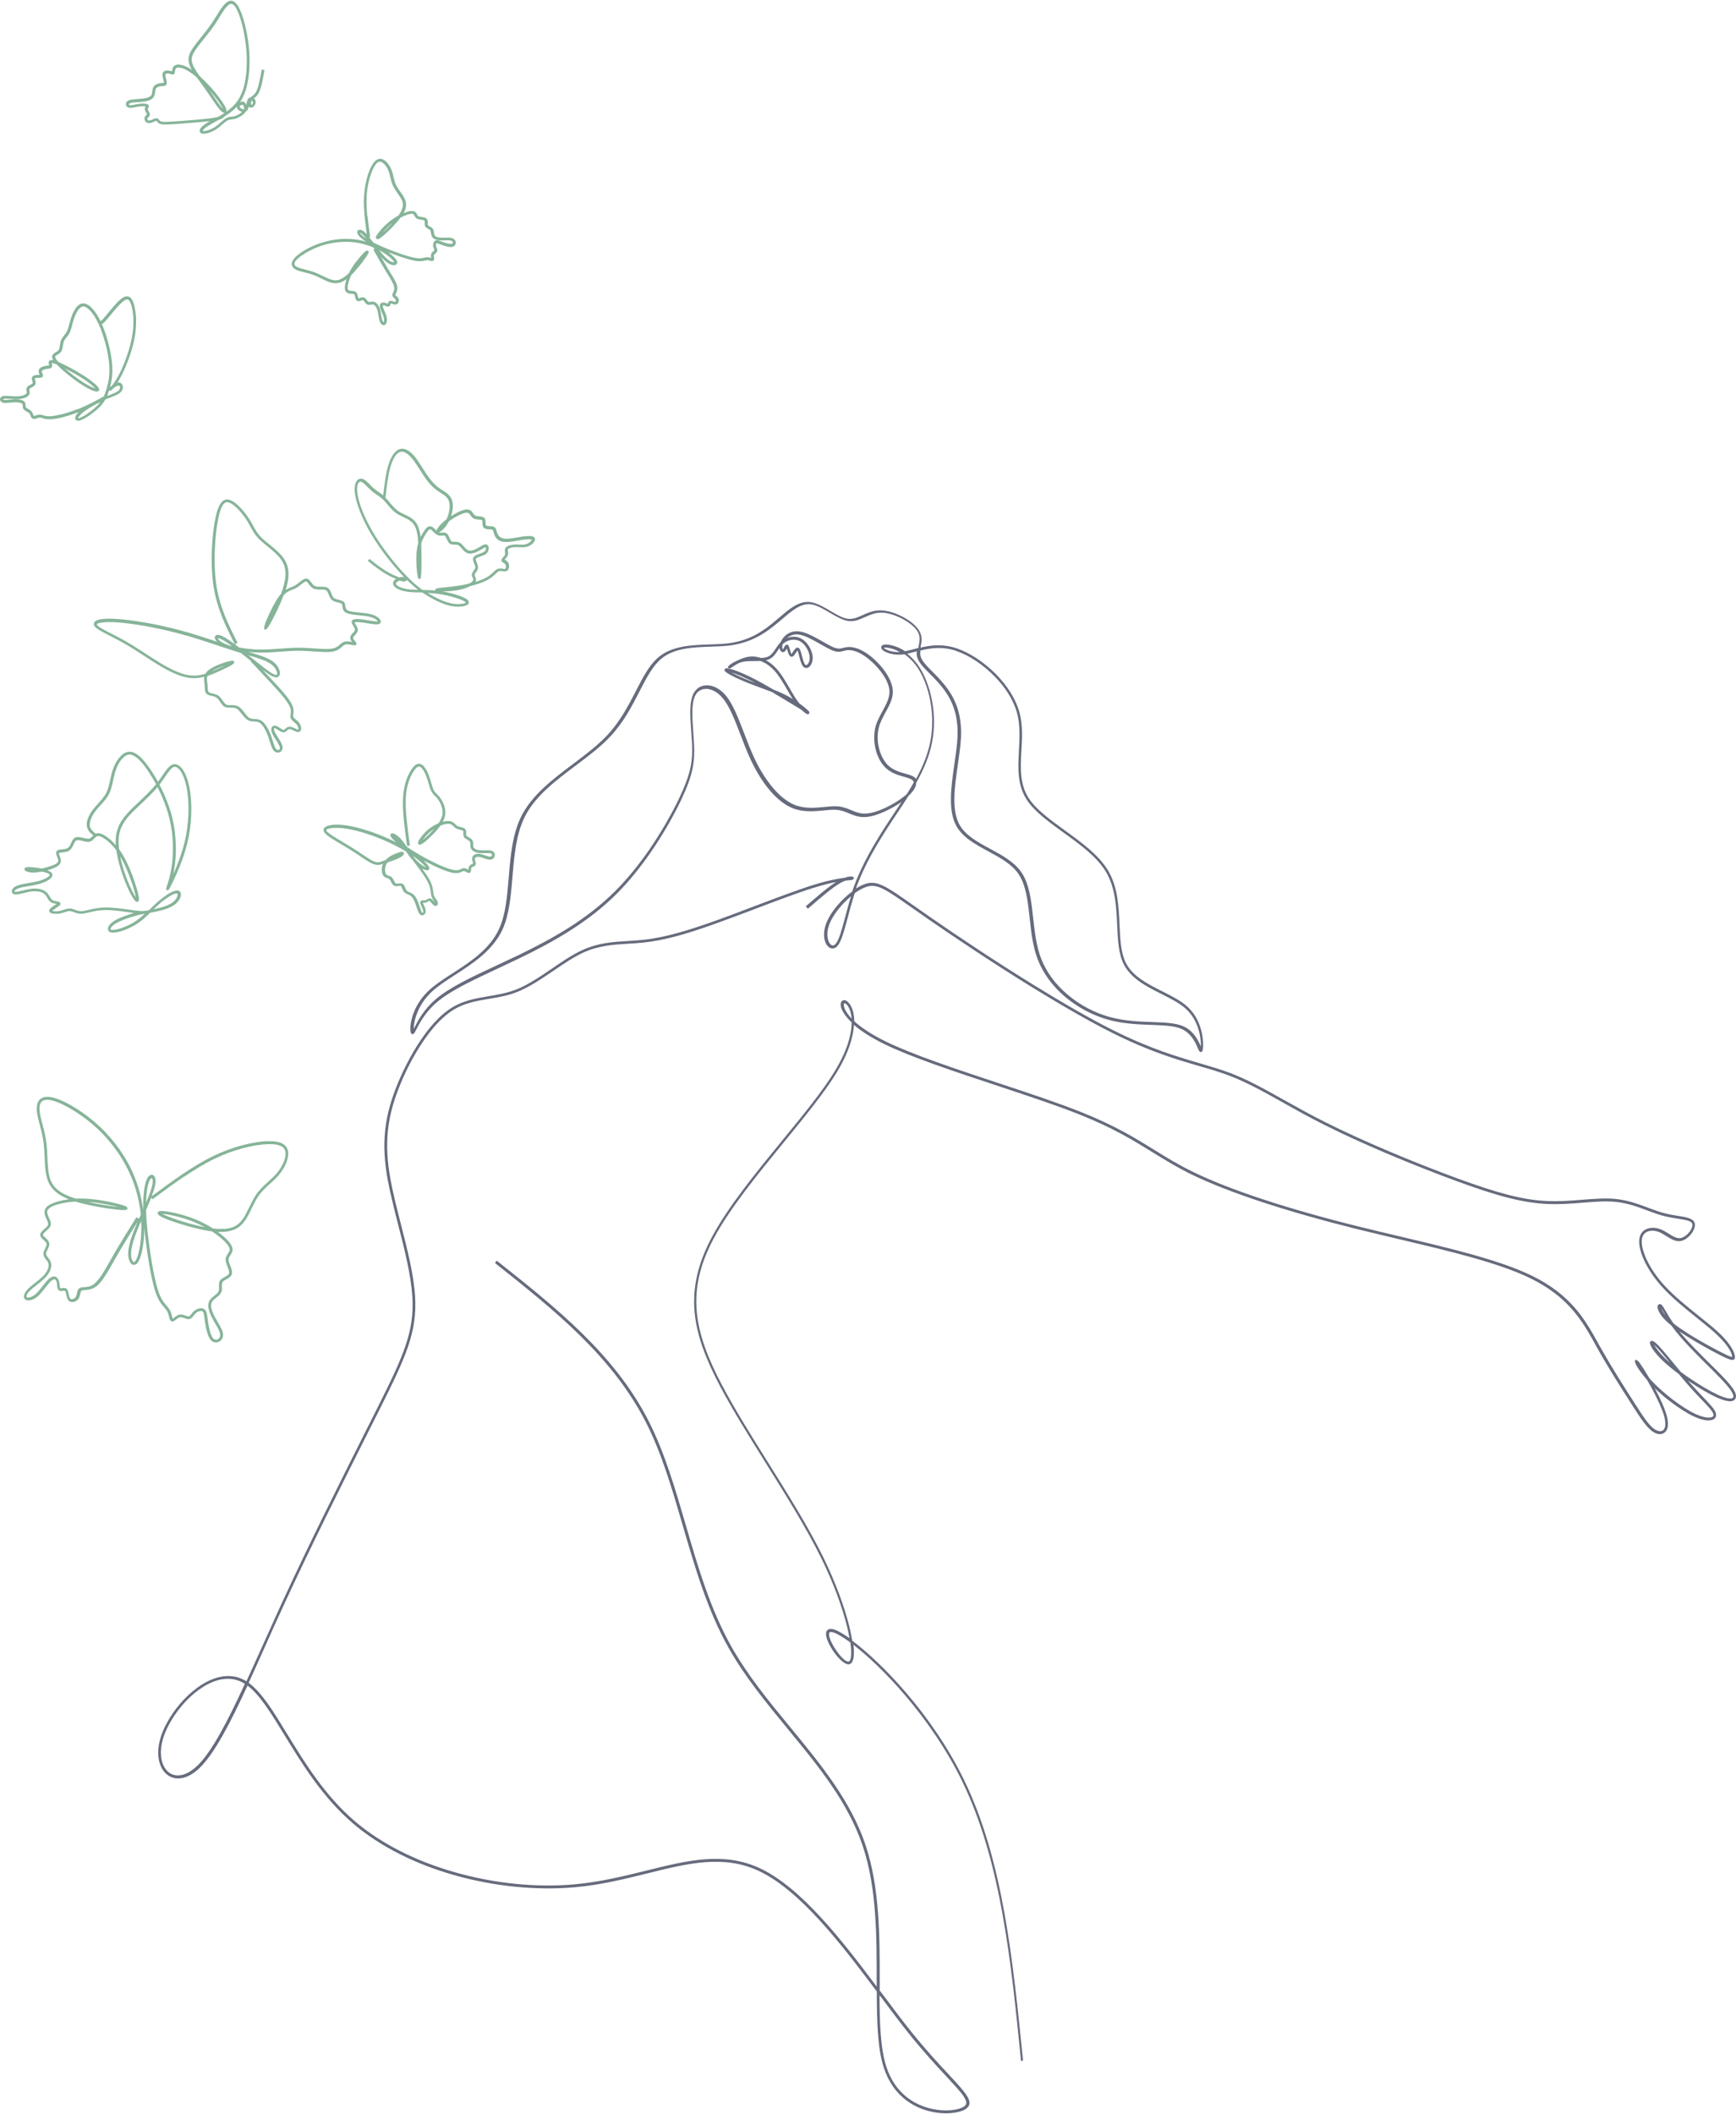 <?xml version="1.0" encoding="UTF-8" standalone="no"?><svg xmlns="http://www.w3.org/2000/svg" xmlns:xlink="http://www.w3.org/1999/xlink" clip-rule="evenodd" fill="#666b7d" fill-rule="evenodd" height="231.3" image-rendering="optimizeQuality" preserveAspectRatio="xMidYMid meet" shape-rendering="geometricPrecision" text-rendering="geometricPrecision" version="1" viewBox="-0.0 -0.1 190.0 231.3" width="190" zoomAndPan="magnify"><g><g fill-rule="nonzero"><g id="change1_1"><path d="M111.75 225.38c-0.55,-5.47 -1.09,-10.94 -2.04,-16.14 -0.94,-5.19 -2.28,-10.1 -4.4,-14.47 -1.76,-3.61 -4.06,-6.85 -6.31,-9.48 -2.05,-2.39 -4.06,-4.27 -5.59,-5.45 0.03,0.25 0.05,0.48 0.05,0.69 0.02,0.76 -0.12,1.25 -0.41,1.4 -0.03,0.01 -0.06,0.03 -0.09,0.03 -0.53,0.13 -1.46,-0.86 -2.03,-1.86 -0.23,-0.39 -0.4,-0.78 -0.48,-1.11 -0.09,-0.38 -0.05,-0.68 0.19,-0.82 0.18,-0.11 0.47,-0.1 0.88,0.08 0.37,0.16 0.87,0.45 1.46,0.87 -0.07,-0.41 -0.17,-0.86 -0.29,-1.35 -0.5,-1.99 -1.41,-4.57 -2.77,-7.34 -1.62,-3.31 -3.88,-6.91 -6.08,-10.44 -1.85,-2.95 -3.66,-5.85 -5.05,-8.48 -1.53,-2.91 -2.54,-5.5 -2.77,-8.1 -0.23,-2.61 0.32,-5.24 1.92,-8.22 1.77,-3.3 4.82,-7.03 7.69,-10.54 2.28,-2.78 4.44,-5.42 5.75,-7.59 0.81,-1.34 1.3,-2.49 1.56,-3.47 0.19,-0.71 0.27,-1.32 0.27,-1.84 -0.52,-0.49 -0.83,-0.93 -1.01,-1.28 -0.12,-0.24 -0.18,-0.45 -0.19,-0.62 -0.01,-0.2 0.05,-0.35 0.14,-0.44 0.1,-0.09 0.22,-0.12 0.36,-0.08 0.05,0.01 0.1,0.04 0.15,0.07 0.27,0.17 0.6,0.62 0.75,1.35 0.05,0.25 0.09,0.54 0.09,0.87 0.72,0.66 1.83,1.43 3.47,2.23 2.95,1.44 7.63,2.99 12.22,4.51 3.33,1.1 6.61,2.19 9.17,3.21 3.69,1.48 5.87,2.82 7.95,4.11 1.35,0.84 2.67,1.65 4.34,2.46 2.04,0.99 4.6,1.98 7.51,2.94 3.15,1.04 6.68,2.04 10.35,2.95 1.58,0.39 3.19,0.78 4.78,1.15 5.51,1.3 10.84,2.57 14.35,4.27 4.33,2.11 5.87,4.87 7.22,7.3l0.2 0.37c1.33,2.36 2.6,4.35 3.61,5.92l0.22 0.35c0.99,1.54 1.69,2.64 2.39,2.97 0.15,0.07 0.3,0.11 0.44,0.11 0.13,-0 0.24,-0.05 0.33,-0.13 0.09,-0.09 0.17,-0.23 0.2,-0.42 0.04,-0.27 0.01,-0.64 -0.12,-1.13 -0.2,-0.69 -0.62,-1.61 -1.08,-2.51 -0.25,-0.49 -0.52,-0.97 -0.78,-1.41 -0.62,-0.71 -1.04,-1.34 -1.21,-1.68 -0.06,-0.11 -0.09,-0.19 -0.1,-0.24 -0.06,-0.3 0.03,-0.38 0.29,-0.18 0.06,0.04 0.15,0.15 0.27,0.32 0.23,0.32 0.6,0.9 1.01,1.6l0.13 0.15c0.65,0.71 1.51,1.48 2.39,2.15 0.87,0.66 1.75,1.24 2.48,1.58 0.56,0.26 1.03,0.39 1.38,0.41 0.2,0.01 0.36,-0.01 0.47,-0.06 0.09,-0.04 0.14,-0.1 0.15,-0.16 0.01,-0.04 0.01,-0.08 -0,-0.13 -0.07,-0.34 -0.56,-0.85 -1.29,-1.61 -0.38,-0.4 -0.83,-0.87 -1.32,-1.42 -0.38,-0.43 -0.78,-0.91 -1.18,-1.39 -0.62,-0.46 -1.2,-0.93 -1.67,-1.37 -0.8,-0.75 -1.27,-1.4 -1.42,-1.76 -0.05,-0.12 -0.07,-0.21 -0.07,-0.28 0.01,-0.16 0.09,-0.23 0.25,-0.21 0.09,0.01 0.23,0.08 0.39,0.23 0.44,0.38 1.23,1.34 2.1,2.4l0.64 0.77c0.34,0.25 0.69,0.5 1.05,0.74 1.08,0.73 2.18,1.38 2.99,1.75 0.58,0.27 1,0.39 1.29,0.41 0.15,0.01 0.26,-0.01 0.33,-0.05 0.05,-0.03 0.08,-0.07 0.09,-0.13 0.01,-0.06 0,-0.13 -0.02,-0.2 -0.07,-0.26 -0.29,-0.6 -0.66,-1.03 -0.37,-0.44 -0.89,-0.97 -1.52,-1.61l-0.56 -0.55c-1.2,-1.19 -2.64,-2.63 -3.59,-3.84 -0.15,-0.2 -0.3,-0.39 -0.43,-0.57 -0.12,-0.1 -0.24,-0.19 -0.35,-0.29 -0.77,-0.68 -1.07,-1.25 -1.15,-1.58 -0.02,-0.1 -0.02,-0.19 -0.01,-0.25 0.02,-0.1 0.07,-0.17 0.15,-0.21 0.07,-0.03 0.15,-0.02 0.23,0.02 0.14,0.09 0.28,0.33 0.5,0.71 0.2,0.35 0.48,0.83 0.86,1.37 0.48,0.38 1.09,0.79 1.72,1.19 1.14,0.71 2.38,1.39 3.23,1.83 0.72,0.37 1.15,0.58 1.38,0.63 0.08,0.02 0.1,-0.01 0.09,-0.07 -0.03,-0.23 -0.18,-0.61 -0.57,-1.14 -0.3,-0.4 -0.73,-0.88 -1.35,-1.44 -0.52,-0.47 -1.16,-0.98 -1.84,-1.53 -1.31,-1.05 -2.79,-2.23 -3.91,-3.47 -0.82,-0.91 -1.45,-1.85 -1.87,-2.71 -0.47,-0.95 -0.68,-1.81 -0.63,-2.43 0.01,-0.16 0.04,-0.3 0.09,-0.42 0.12,-0.35 0.34,-0.59 0.63,-0.73 0.27,-0.14 0.6,-0.19 0.93,-0.17 0.19,0.02 0.39,0.06 0.58,0.12 0.35,0.12 0.68,0.32 0.99,0.52 0.47,0.29 0.91,0.56 1.33,0.48 0.11,-0.02 0.22,-0.07 0.33,-0.13 0.27,-0.15 0.53,-0.4 0.71,-0.67 0.17,-0.26 0.26,-0.53 0.23,-0.72 -0.01,-0.04 -0.02,-0.07 -0.04,-0.1 -0.15,-0.28 -0.77,-0.38 -1.56,-0.5 -0.5,-0.08 -1.07,-0.17 -1.66,-0.33 -0.53,-0.14 -1.06,-0.34 -1.62,-0.55 -1.09,-0.41 -2.27,-0.85 -3.65,-0.97 -1.05,-0.09 -2.21,0 -3.46,0.1 -1.23,0.1 -2.54,0.2 -3.89,0.14 -1.36,-0.06 -2.77,-0.29 -4.37,-0.7 -1.6,-0.41 -3.4,-1.01 -5.56,-1.8 -2.31,-0.85 -5.04,-1.92 -7.75,-3.07 -2.35,-1 -4.68,-2.06 -6.71,-3.08 -1.7,-0.85 -3.18,-1.68 -4.55,-2.45 -2.12,-1.19 -3.97,-2.22 -5.92,-2.96 -1.02,-0.38 -2.07,-0.69 -3.22,-1.02 -2.5,-0.73 -5.47,-1.59 -9.66,-3.7 -2.6,-1.31 -5.66,-3.09 -8.7,-4.96 -4.12,-2.54 -8.18,-5.26 -10.97,-7.18 -0.76,-0.53 -1.39,-0.97 -1.95,-1.36 -3.14,-2.21 -4.02,-2.82 -5.23,-2.39 -0.38,0.14 -0.79,0.37 -1.21,0.67 -0.3,0.91 -0.55,1.84 -0.77,2.68 -0.38,1.43 -0.7,2.61 -1.12,3.09 -0.16,0.19 -0.34,0.27 -0.53,0.28 -0.16,0 -0.32,-0.06 -0.46,-0.18 -0.13,-0.11 -0.24,-0.27 -0.32,-0.46 -0.2,-0.47 -0.24,-1.19 0.03,-1.98 0.29,-0.85 0.95,-1.79 1.73,-2.59 0.37,-0.38 0.76,-0.73 1.16,-1.02l0.12 -0.34c0.46,-1.3 1.04,-2.55 1.72,-3.79 0.68,-1.24 1.46,-2.49 2.31,-3.78l0.48 -0.72c0.26,-0.39 0.52,-0.78 0.77,-1.17 -0.53,0.37 -1.16,0.73 -1.8,1.03 -0.74,0.34 -1.49,0.58 -2.11,0.62 -0.73,0.05 -1.27,-0.17 -1.82,-0.39 -0.43,-0.18 -0.86,-0.36 -1.4,-0.4 -0.4,-0.03 -0.87,0.02 -1.38,0.07 -1.06,0.1 -2.27,0.22 -3.44,-0.26 -0.84,-0.35 -1.66,-1 -2.4,-1.86 -0.8,-0.92 -1.52,-2.08 -2.12,-3.35 -0.44,-0.93 -0.82,-1.92 -1.18,-2.87 -0.59,-1.54 -1.14,-2.97 -1.84,-3.85 -0.32,-0.4 -0.66,-0.69 -1.01,-0.87 -0.32,-0.17 -0.64,-0.25 -0.94,-0.24 -0.29,0.01 -0.55,0.1 -0.77,0.27 -0.14,0.11 -0.27,0.26 -0.36,0.45 -0.46,0.87 -0.33,2.51 -0.22,4.08 0.03,0.42 0.06,0.84 0.08,1.25 0.05,0.96 0.02,1.79 -0.18,2.74 -0.2,0.95 -0.59,2.01 -1.26,3.42 -0.75,1.57 -1.87,3.59 -3.26,5.61 -1.1,1.59 -2.36,3.19 -3.76,4.59 -1.59,1.59 -3.35,2.92 -5.17,4.07 -1.81,1.15 -3.69,2.13 -5.52,3.01 -0.79,0.38 -1.6,0.76 -2.39,1.13 -2.72,1.27 -5.14,2.4 -6.64,3.69 -1.26,1.08 -1.87,2.29 -2.2,2.92 -0.12,0.25 -0.21,0.41 -0.29,0.48 -0.11,0.09 -0.2,0.09 -0.29,-0.02 -0.13,-0.15 -0.18,-1.23 0.36,-2.47 0.31,-0.72 0.82,-1.52 1.6,-2.25 0.7,-0.64 1.6,-1.23 2.57,-1.85 1.92,-1.24 4.07,-2.63 5.09,-4.85 0.72,-1.57 0.89,-3.58 1.06,-5.65 0.19,-2.34 0.4,-4.75 1.4,-6.73 1.18,-2.31 3.43,-4.01 5.64,-5.67 1.37,-1.03 2.72,-2.05 3.78,-3.19 1.39,-1.5 2.29,-3.23 3.09,-4.78 0.78,-1.52 1.48,-2.88 2.49,-3.72 1.5,-1.25 3.64,-1.33 5.62,-1.39 0.72,-0.03 1.43,-0.05 2.06,-0.13 1.16,-0.15 2.12,-0.49 2.94,-0.93 0.83,-0.44 1.53,-0.98 2.17,-1.53l0.43 -0.36c1.15,-0.98 2.17,-1.85 3.41,-1.68 0.7,0.1 1.44,0.53 2.17,0.96 0.66,0.39 1.32,0.78 1.88,0.86 0.58,0.09 1.1,-0.15 1.66,-0.4 0.57,-0.25 1.16,-0.52 1.91,-0.52 0.74,0 1.61,0.27 2.38,0.66 0.81,0.41 1.52,0.97 1.86,1.51 0.42,0.66 0.3,1.27 0.18,1.85l-0.01 0.06c1.12,-0.27 2.43,-0.44 4.01,0.09 1.4,0.48 2.99,1.52 4.31,2.87 1.16,1.19 2.11,2.63 2.52,4.14 0.37,1.37 0.29,2.78 0.21,4.16 -0.1,1.84 -0.2,3.63 0.77,5.16 0.81,1.28 2.37,2.4 3.98,3.57 1.81,1.31 3.69,2.67 4.72,4.37 1.09,1.81 1.18,3.97 1.27,5.97 0.07,1.57 0.14,3.04 0.68,4.13 0.74,1.5 2.41,2.34 4,3.14 1.03,0.52 2.03,1.02 2.75,1.68 0.7,0.64 1.13,1.42 1.38,2.16 0.44,1.27 0.37,2.47 0.26,2.68 -0.06,0.12 -0.15,0.15 -0.26,0.1 -0.09,-0.05 -0.15,-0.19 -0.24,-0.4 -0.23,-0.54 -0.69,-1.64 -1.81,-2.12 -0.8,-0.34 -1.94,-0.38 -3.26,-0.43 -1.44,-0.05 -3.09,-0.11 -4.75,-0.57 -1.67,-0.46 -3.33,-1.34 -4.73,-2.52 -1.29,-1.1 -2.34,-2.46 -2.95,-4.02 -0.57,-1.45 -0.74,-3.06 -0.91,-4.6 -0.2,-1.86 -0.4,-3.63 -1.26,-4.86 -0.74,-1.05 -2.01,-1.74 -3.27,-2.42 -1.42,-0.77 -2.83,-1.53 -3.52,-2.83 -0.91,-1.71 -0.53,-4.31 -0.18,-6.74 0.15,-1.06 0.3,-2.08 0.34,-2.98 0.06,-1.46 -0.18,-2.61 -0.57,-3.55 -0.39,-0.93 -0.93,-1.66 -1.46,-2.27 -0.34,-0.39 -0.69,-0.74 -1.01,-1.06 -0.7,-0.71 -1.27,-1.27 -1.4,-1.9 -0.04,-0.18 -0.04,-0.37 -0.02,-0.55l-0.27 0.07c-0.27,0.07 -0.53,0.14 -0.78,0.2 0.4,0.31 0.79,0.7 1.14,1.18 0.72,0.99 1.29,2.4 1.58,3.97 0.27,1.45 0.3,3.04 0,4.55 -0.3,1.55 -0.95,3.03 -1.74,4.43 0,0.05 -0,0.1 -0.01,0.16 -0.03,0.21 -0.14,0.45 -0.32,0.69 -0.13,0.18 -0.31,0.38 -0.52,0.58 -0.42,0.67 -0.85,1.32 -1.28,1.96l-0.48 0.72c-0.85,1.29 -1.62,2.52 -2.3,3.76 -0.66,1.21 -1.23,2.42 -1.68,3.68 0.32,-0.2 0.63,-0.36 0.93,-0.47 1.37,-0.49 2.28,0.15 5.52,2.43 0.58,0.41 1.24,0.87 1.95,1.36 2.78,1.92 6.84,4.64 10.95,7.17 3.03,1.87 6.08,3.65 8.67,4.95 4.16,2.09 7.12,2.95 9.61,3.68 1.16,0.34 2.22,0.65 3.24,1.03 1.97,0.74 3.83,1.78 5.97,2.98 1.36,0.76 2.84,1.59 4.54,2.44 2.02,1.02 4.35,2.07 6.69,3.07 2.7,1.15 5.43,2.22 7.74,3.07 2.16,0.79 3.95,1.38 5.53,1.79 1.58,0.41 2.96,0.63 4.31,0.69 1.33,0.06 2.63,-0.04 3.85,-0.14 1.26,-0.1 2.44,-0.19 3.51,-0.1 1.42,0.12 2.62,0.57 3.73,0.99 0.55,0.2 1.08,0.4 1.59,0.54 0.57,0.16 1.13,0.25 1.62,0.33 0.88,0.14 1.56,0.25 1.79,0.66 0.03,0.06 0.06,0.13 0.07,0.19 0.05,0.28 -0.06,0.64 -0.27,0.96 -0.2,0.31 -0.5,0.6 -0.82,0.78 -0.14,0.08 -0.28,0.13 -0.43,0.16 -0.55,0.11 -1.04,-0.2 -1.56,-0.52 -0.3,-0.18 -0.6,-0.38 -0.92,-0.49 -0.16,-0.06 -0.33,-0.09 -0.5,-0.11 -0.28,-0.02 -0.54,0.02 -0.76,0.13 -0.21,0.11 -0.38,0.29 -0.47,0.55 -0.04,0.1 -0.06,0.22 -0.07,0.35 -0.05,0.56 0.16,1.36 0.6,2.27 0.41,0.83 1.02,1.75 1.82,2.63 1.1,1.22 2.58,2.4 3.88,3.44 0.7,0.56 1.35,1.08 1.86,1.54 0.64,0.57 1.09,1.07 1.39,1.49 0.43,0.58 0.6,1.02 0.63,1.28 0.05,0.36 -0.05,0.52 -0.47,0.42 -0.27,-0.06 -0.72,-0.27 -1.46,-0.66 -0.85,-0.44 -2.1,-1.13 -3.25,-1.85 -0.31,-0.19 -0.61,-0.39 -0.89,-0.58 0.93,1.14 2.24,2.44 3.35,3.54l0.56 0.55c0.64,0.64 1.16,1.18 1.54,1.63 0.39,0.46 0.64,0.84 0.72,1.15 0.03,0.12 0.04,0.24 0.02,0.34 -0.03,0.15 -0.11,0.27 -0.25,0.35 -0.12,0.07 -0.29,0.1 -0.5,0.08 -0.33,-0.02 -0.79,-0.16 -1.41,-0.44 -0.82,-0.38 -1.94,-1.04 -3.04,-1.78l-0.05 -0.04 0.39 0.44c0.48,0.54 0.93,1.01 1.31,1.41 0.76,0.8 1.28,1.34 1.37,1.77 0.02,0.1 0.02,0.19 -0,0.27 -0.04,0.17 -0.15,0.3 -0.33,0.38 -0.16,0.07 -0.36,0.1 -0.61,0.09 -0.39,-0.02 -0.89,-0.16 -1.5,-0.44 -0.75,-0.35 -1.66,-0.94 -2.54,-1.61 -0.61,-0.46 -1.2,-0.97 -1.73,-1.48l0.2 0.37c0.47,0.91 0.9,1.85 1.1,2.57 0.15,0.53 0.18,0.95 0.13,1.27 -0.04,0.27 -0.15,0.47 -0.29,0.6 -0.15,0.14 -0.34,0.21 -0.54,0.22 -0.19,0.01 -0.39,-0.04 -0.58,-0.14 -0.78,-0.38 -1.51,-1.51 -2.52,-3.09l-0.22 -0.35c-1.01,-1.58 -2.29,-3.56 -3.62,-5.94l-0.2 -0.37c-1.33,-2.39 -2.85,-5.11 -7.09,-7.17 -3.47,-1.69 -8.79,-2.95 -14.28,-4.25 -1.59,-0.38 -3.2,-0.76 -4.79,-1.15 -3.67,-0.92 -7.22,-1.92 -10.37,-2.96 -2.91,-0.96 -5.49,-1.96 -7.54,-2.95 -1.69,-0.82 -3.01,-1.64 -4.37,-2.48 -2.07,-1.28 -4.23,-2.62 -7.91,-4.09 -2.55,-1.02 -5.83,-2.1 -9.16,-3.21 -4.6,-1.52 -9.29,-3.07 -12.26,-4.52 -1.52,-0.74 -2.59,-1.46 -3.33,-2.1 -0.02,0.48 -0.11,1.03 -0.28,1.65 -0.28,1.01 -0.77,2.19 -1.6,3.55 -1.33,2.19 -3.5,4.84 -5.78,7.63 -2.86,3.5 -5.91,7.22 -7.66,10.49 -1.57,2.92 -2.11,5.49 -1.88,8.05 0.23,2.56 1.22,5.11 2.73,7.98 1.38,2.63 3.19,5.52 5.03,8.46 2.21,3.53 4.47,7.14 6.1,10.46 1.37,2.8 2.29,5.39 2.8,7.4 0.16,0.62 0.27,1.19 0.35,1.69 1.58,1.19 3.72,3.15 5.89,5.69 2.27,2.64 4.58,5.91 6.35,9.55 2.14,4.39 3.48,9.33 4.42,14.55 0.94,5.21 1.49,10.69 2.04,16.16l-0.32 0.03zm-18.69 -45.8c-0.68,-0.5 -1.25,-0.85 -1.65,-1.02 -0.31,-0.13 -0.5,-0.15 -0.6,-0.09 -0.09,0.06 -0.1,0.23 -0.04,0.47 0.07,0.29 0.23,0.66 0.44,1.02 0.52,0.89 1.3,1.8 1.68,1.71l0.03 -0.01c0.17,-0.08 0.25,-0.47 0.24,-1.1 -0.01,-0.28 -0.04,-0.61 -0.09,-0.97zm0.15 -68.28c-0.02,-0.17 -0.04,-0.33 -0.07,-0.47 -0.13,-0.64 -0.39,-1.01 -0.61,-1.14 -0.03,-0.02 -0.05,-0.03 -0.07,-0.03 -0.03,-0.01 -0.05,-0.01 -0.07,0.01 -0.03,0.03 -0.05,0.09 -0.04,0.19 0.01,0.13 0.05,0.3 0.15,0.5 0.13,0.27 0.36,0.59 0.7,0.96zm89.62 37.74c-0.74,-0.89 -1.39,-1.66 -1.75,-1.99l-0.04 -0.04c0.17,0.34 0.6,0.92 1.32,1.6 0.15,0.14 0.31,0.28 0.48,0.43zm-0.55 -5.25l-0.18 -0.31c-0.11,-0.18 -0.19,-0.33 -0.26,-0.44 0.06,0.18 0.19,0.44 0.44,0.75zm-89.13 -45.84c-0.26,0.22 -0.52,0.45 -0.76,0.7 -0.75,0.77 -1.38,1.67 -1.66,2.47 -0.25,0.71 -0.21,1.34 -0.04,1.76 0.06,0.15 0.14,0.27 0.23,0.35 0.08,0.07 0.16,0.1 0.24,0.1 0.09,-0 0.2,-0.06 0.3,-0.17 0.37,-0.42 0.68,-1.57 1.05,-2.96 0.19,-0.71 0.39,-1.48 0.64,-2.25zm6.09 -11.16c0.27,-0.43 0.53,-0.86 0.77,-1.3 -0.01,-0.07 -0.04,-0.13 -0.08,-0.18 -0.03,-0.04 -0.06,-0.07 -0.11,-0.1 -0.18,-0.13 -0.5,-0.22 -0.87,-0.33 -0.64,-0.18 -1.42,-0.4 -2.04,-1 -0.5,-0.48 -0.87,-1.2 -1.07,-1.99 -0.19,-0.77 -0.22,-1.62 -0.04,-2.39 0.16,-0.67 0.49,-1.26 0.8,-1.83 0.39,-0.71 0.76,-1.4 0.75,-2.11 -0.01,-0.56 -0.26,-1.17 -0.63,-1.74 -0.46,-0.72 -1.11,-1.39 -1.68,-1.85 -0.46,-0.37 -0.88,-0.61 -1.25,-0.76 -0.45,-0.18 -0.81,-0.21 -1.09,-0.18 -0.14,0.02 -0.26,0.05 -0.37,0.08 -0.36,0.1 -0.69,0.19 -1.38,-0.12 -0.3,-0.14 -0.67,-0.35 -1.07,-0.57 -0.78,-0.45 -1.69,-0.97 -2.39,-1.09 -0.43,-0.07 -0.79,0.01 -1.07,0.17 -0.1,0.06 -0.2,0.13 -0.28,0.2 0.14,-0.05 0.28,-0.09 0.42,-0.12 0.39,-0.06 0.79,-0.01 1.15,0.19 0.35,0.19 0.65,0.52 0.87,0.89 0.23,0.39 0.37,0.84 0.37,1.22 0,0.31 -0.09,0.58 -0.21,0.77 -0.07,0.12 -0.16,0.21 -0.26,0.26 -0.11,0.06 -0.23,0.09 -0.35,0.05 -0.09,-0.02 -0.17,-0.08 -0.25,-0.17 -0.18,-0.22 -0.3,-0.67 -0.4,-1.08 -0.08,-0.32 -0.16,-0.61 -0.22,-0.67 -0.02,-0.02 0.01,0.04 -0.01,0.07 -0.05,0.06 -0.11,0.14 -0.16,0.23 -0.14,0.21 -0.27,0.41 -0.45,0.41 -0.25,0 -0.37,-0.39 -0.47,-0.73l-0.05 -0.18 -0.01 0.01c-0.07,0.14 -0.16,0.3 -0.28,0.36 -0.06,0.03 -0.11,0.04 -0.17,0.03 -0.09,-0.01 -0.17,-0.06 -0.23,-0.15 -0.05,-0.07 -0.09,-0.16 -0.11,-0.27l-0.01 -0.04 -0.15 0.23c-0.27,0.41 -0.54,0.82 -1.01,1.02 -0.1,0.04 -0.2,0.08 -0.32,0.1 0.41,0.22 0.8,0.53 1.16,0.93 0.55,0.6 1,1.4 1.44,2.15 0.28,0.49 0.55,0.95 0.82,1.33 0.08,0.11 0.16,0.22 0.24,0.31 0.55,0.39 0.94,0.74 1.04,0.87 0.04,0.05 0.05,0.1 0.05,0.15 -0.01,0.15 -0.1,0.2 -0.26,0.14 -0.04,-0.02 -0.09,-0.04 -0.16,-0.09 -0.11,-0.08 -0.28,-0.2 -0.46,-0.38 -1.1,-0.67 -2.2,-1.34 -3.22,-1.94 -0.41,-0.16 -0.82,-0.31 -1.23,-0.46 -0.42,-0.15 -0.84,-0.31 -1.23,-0.46 -0.65,-0.26 -1.29,-0.54 -1.78,-0.79 -0.51,-0.25 -0.86,-0.48 -0.92,-0.6 -0.02,-0.04 -0.03,-0.08 -0.02,-0.11l0 -0c0.02,-0.11 0.1,-0.17 0.25,-0.17 0.07,0 0.16,0.01 0.27,0.04 0.43,0.09 1.23,0.38 2.27,0.89 0.74,0.36 1.61,0.84 2.54,1.39 0.5,0.2 0.99,0.41 1.45,0.65 0.23,0.12 0.46,0.25 0.68,0.39 -0.2,-0.31 -0.39,-0.65 -0.59,-0.99 -0.43,-0.74 -0.88,-1.52 -1.4,-2.1 -0.42,-0.46 -0.89,-0.8 -1.37,-1 -0.06,-0.03 -0.12,-0.05 -0.18,-0.07 -0.2,0.01 -0.41,0.01 -0.61,0.01 -0.43,-0 -0.86,-0 -1.25,0.07 -0.16,0.03 -0.31,0.08 -0.45,0.13 -0.37,0.18 -0.66,0.38 -0.82,0.49 -0.07,0.05 -0.12,0.08 -0.14,0.09l-0 0c-0.03,0.02 -0.06,0.02 -0.09,0.02 -0.22,-0.02 -0.26,-0.13 -0.07,-0.31 0.03,-0.03 0.07,-0.06 0.12,-0.1 0.17,-0.13 0.49,-0.33 0.89,-0.49 0.33,-0.16 0.71,-0.31 1.1,-0.37 0.45,-0.07 0.92,-0.03 1.39,0.13 0.29,-0.02 0.55,-0.05 0.76,-0.14 0.38,-0.17 0.63,-0.54 0.87,-0.91 0.16,-0.24 0.32,-0.48 0.52,-0.68 0.14,-0.33 0.43,-0.72 0.86,-0.96 0.34,-0.19 0.77,-0.29 1.28,-0.2 0.76,0.13 1.69,0.66 2.5,1.12 0.39,0.23 0.76,0.43 1.04,0.56 0.59,0.26 0.87,0.19 1.17,0.11 0.13,-0.04 0.26,-0.07 0.42,-0.09 0.33,-0.04 0.75,0.01 1.25,0.2 0.4,0.16 0.84,0.41 1.33,0.8 0.6,0.48 1.27,1.17 1.75,1.93 0.39,0.62 0.66,1.28 0.68,1.9 0.02,0.8 -0.37,1.52 -0.78,2.27 -0.3,0.55 -0.62,1.13 -0.77,1.76 -0.17,0.71 -0.15,1.51 0.04,2.23 0.19,0.74 0.53,1.4 0.98,1.84 0.56,0.54 1.3,0.75 1.9,0.92 0.4,0.11 0.74,0.21 0.97,0.37 0.07,0.05 0.12,0.1 0.17,0.16l0.03 0.04c0.71,-1.3 1.28,-2.66 1.56,-4.08 0.29,-1.47 0.26,-3.02 -0,-4.43 -0.28,-1.52 -0.82,-2.88 -1.52,-3.84 -0.41,-0.56 -0.86,-0.98 -1.31,-1.29l-0.12 0.02c-0.89,0.11 -1.65,-0.1 -2.06,-0.33 -0.12,-0.07 -0.21,-0.14 -0.27,-0.21 -0.08,-0.1 -0.12,-0.2 -0.09,-0.3 0.02,-0.08 0.08,-0.14 0.18,-0.19 0.29,-0.12 1.15,-0.04 2.1,0.48 0.11,0.06 0.22,0.13 0.33,0.2 0.33,-0.06 0.68,-0.15 1.05,-0.25l0.4 -0.11 0.04 -0.21c0.1,-0.52 0.21,-1.06 -0.14,-1.62 -0.31,-0.49 -0.98,-1.01 -1.74,-1.4 -0.73,-0.37 -1.55,-0.63 -2.23,-0.63 -0.68,0 -1.24,0.25 -1.78,0.49 -0.6,0.27 -1.17,0.52 -1.84,0.42 -0.62,-0.09 -1.3,-0.49 -2,-0.9 -0.7,-0.41 -1.41,-0.83 -2.05,-0.92 -1.09,-0.15 -2.06,0.67 -3.16,1.61l-0.43 0.36c-0.66,0.55 -1.37,1.11 -2.23,1.56 -0.86,0.46 -1.85,0.81 -3.05,0.97 -0.65,0.08 -1.36,0.11 -2.09,0.13 -1.93,0.07 -4.01,0.14 -5.43,1.32 -0.96,0.8 -1.65,2.13 -2.41,3.62 -0.81,1.57 -1.71,3.32 -3.14,4.85 -1.07,1.16 -2.44,2.18 -3.82,3.22 -2.18,1.64 -4.41,3.31 -5.55,5.56 -0.98,1.93 -1.18,4.31 -1.37,6.61 -0.18,2.1 -0.35,4.14 -1.09,5.76 -1.06,2.3 -3.25,3.72 -5.21,4.98 -0.95,0.62 -1.85,1.2 -2.52,1.82 -0.75,0.7 -1.23,1.45 -1.53,2.14 -0.37,0.86 -0.47,1.59 -0.45,1.94l0.1 -0.2c0.33,-0.65 0.96,-1.89 2.27,-3.02 1.53,-1.32 3.98,-2.46 6.71,-3.73 0.77,-0.36 1.56,-0.73 2.38,-1.12 1.82,-0.88 3.68,-1.85 5.49,-2.99 1.8,-1.14 3.54,-2.46 5.11,-4.03 1.38,-1.38 2.64,-2.97 3.73,-4.54 1.38,-2.01 2.49,-4.01 3.24,-5.57 0.66,-1.39 1.04,-2.42 1.24,-3.35 0.2,-0.92 0.22,-1.73 0.18,-2.66 -0.02,-0.39 -0.05,-0.81 -0.08,-1.24 -0.12,-1.61 -0.25,-3.3 0.25,-4.25 0.12,-0.22 0.27,-0.41 0.45,-0.55 0.27,-0.22 0.6,-0.33 0.96,-0.34 0.35,-0.01 0.72,0.08 1.09,0.27 0.38,0.2 0.77,0.52 1.11,0.95 0.73,0.93 1.29,2.38 1.89,3.94 0.36,0.95 0.74,1.93 1.17,2.85 0.59,1.25 1.3,2.38 2.08,3.28 0.71,0.83 1.49,1.45 2.28,1.78 1.1,0.45 2.27,0.34 3.29,0.24 0.52,-0.05 1.01,-0.1 1.43,-0.07 0.59,0.04 1.05,0.23 1.5,0.42 0.51,0.21 1.01,0.42 1.67,0.37 0.58,-0.04 1.29,-0.27 2,-0.59 0.81,-0.37 1.6,-0.86 2.17,-1.32 0.1,-0.08 0.19,-0.16 0.28,-0.24zm-0.76 -15.56c-0.81,-0.44 -1.51,-0.54 -1.76,-0.46l0 0c0.04,0.04 0.1,0.09 0.19,0.14 0.32,0.18 0.89,0.35 1.57,0.32zm-1.79 -0.46c0,-0.01 0,-0.01 0,-0l0 0zm8.01 0.35c-1.55,-0.53 -2.85,-0.33 -3.96,-0.05 -0.03,0.2 -0.04,0.39 0,0.57 0.11,0.53 0.65,1.07 1.31,1.74 0.32,0.32 0.67,0.67 1.02,1.08 0.56,0.63 1.11,1.38 1.52,2.36 0.4,0.97 0.65,2.17 0.59,3.68 -0.04,0.92 -0.19,1.95 -0.34,3.01 -0.35,2.38 -0.72,4.92 0.14,6.55 0.65,1.22 2.01,1.96 3.39,2.7 1.29,0.7 2.59,1.4 3.38,2.51 0.91,1.29 1.11,3.1 1.32,5.01 0.17,1.52 0.34,3.1 0.89,4.52 0.59,1.51 1.61,2.83 2.86,3.89 1.36,1.16 2.98,2.01 4.61,2.46 1.62,0.45 3.25,0.51 4.67,0.56 1.35,0.05 2.53,0.09 3.38,0.45 1.19,0.51 1.7,1.63 1.95,2.23 0.02,-0.44 -0.04,-1.24 -0.33,-2.09 -0.24,-0.7 -0.65,-1.43 -1.3,-2.03 -0.69,-0.63 -1.67,-1.12 -2.68,-1.63 -1.64,-0.82 -3.35,-1.69 -4.14,-3.28 -0.57,-1.15 -0.64,-2.66 -0.71,-4.26 -0.09,-1.97 -0.19,-4.09 -1.23,-5.83 -0.99,-1.65 -2.84,-2.99 -4.63,-4.28 -1.64,-1.19 -3.23,-2.33 -4.07,-3.66 -1.02,-1.62 -0.92,-3.46 -0.82,-5.35 0.07,-1.36 0.15,-2.75 -0.2,-4.06 -0.39,-1.45 -1.31,-2.85 -2.44,-4 -1.28,-1.32 -2.83,-2.33 -4.18,-2.79zm-19.03 -0.76c-0.06,0.17 -0.07,0.32 -0.05,0.43 0.01,0.06 0.03,0.1 0.05,0.14l0.01 0.02c0.04,-0.03 0.09,-0.13 0.13,-0.22 0.05,-0.1 0.1,-0.2 0.17,-0.25 0.1,-0.08 0.21,-0.09 0.3,0.04 0.07,0.08 0.12,0.25 0.17,0.44 0.07,0.23 0.15,0.5 0.16,0.5 0.01,0 0.1,-0.13 0.19,-0.27 0.06,-0.09 0.12,-0.18 0.19,-0.26 0.14,-0.17 0.29,-0.25 0.46,-0.11 0.14,0.12 0.22,0.46 0.32,0.83 0.1,0.37 0.2,0.79 0.34,0.95 0.03,0.04 0.06,0.06 0.09,0.06 0.03,0.01 0.07,0 0.11,-0.02 0.05,-0.03 0.11,-0.09 0.15,-0.16 0.09,-0.15 0.16,-0.36 0.16,-0.6 0,-0.33 -0.12,-0.72 -0.32,-1.06 -0.19,-0.33 -0.45,-0.61 -0.75,-0.77 -0.29,-0.16 -0.63,-0.2 -0.95,-0.15 -0.34,0.06 -0.67,0.22 -0.93,0.46l-0 0zm-3.54 4.05c0.18,0.07 0.36,0.14 0.54,0.21 -0.25,-0.14 -0.5,-0.26 -0.73,-0.37 -0.81,-0.4 -1.47,-0.65 -1.91,-0.79 0.1,0.05 0.22,0.12 0.35,0.18 0.47,0.24 1.1,0.51 1.75,0.77z"/></g><g id="change1_2"><path d="M88.17 99.07l0.01 -0.01c1.2,-1.04 2.4,-2.08 3.33,-2.67 -0.62,0.12 -1.45,0.32 -2.51,0.65 -1.74,0.54 -4.13,1.45 -6.51,2.35 -1.37,0.52 -2.74,1.04 -4,1.49 -1.69,0.61 -3.14,1.08 -4.43,1.43 -1.3,0.35 -2.47,0.58 -3.6,0.7 -0.57,0.06 -1.14,0.1 -1.7,0.13 -1.63,0.1 -3.25,0.2 -4.94,0.98 -1.04,0.48 -2.12,1.21 -3.22,1.96 -1.34,0.91 -2.71,1.84 -4.08,2.37 -1.01,0.39 -2.01,0.55 -2.99,0.72 -1.46,0.24 -2.89,0.48 -4.25,1.43 -1.06,0.74 -2.08,1.91 -3,3.27 -1.06,1.57 -1.99,3.4 -2.65,5.11 -0.62,1.59 -1.02,3.08 -1.18,4.66 -0.16,1.58 -0.08,3.24 0.27,5.19 0.27,1.51 0.7,3.21 1.14,4.93 0.7,2.73 1.42,5.55 1.57,7.95 0.12,1.97 -0.14,3.64 -0.78,5.53 -0.64,1.87 -1.65,3.94 -3.04,6.72l-1.54 3.06c-2.66,5.3 -6.1,12.14 -9.08,18.62 -0.68,1.48 -1.34,2.94 -1.97,4.36 -0.62,1.39 -1.22,2.73 -1.81,4 1.44,1.04 2.72,3.14 4.22,5.6 1.88,3.07 4.1,6.71 7.38,9.52 2.97,2.54 6.81,4.41 10.89,5.58 4.4,1.27 9.08,1.72 13.22,1.34 2.82,-0.26 5.4,-0.9 7.82,-1.5 4.48,-1.11 8.42,-2.09 12.37,-0.28 4.52,2.08 9,7.84 12.84,12.97l0 -0.71c0,-4.73 0.01,-10.05 -1.51,-14.62 -1.59,-4.8 -4.88,-8.8 -8.2,-12.83 -2.35,-2.86 -4.72,-5.73 -6.51,-8.92 -2.32,-4.13 -3.67,-8.78 -5,-13.34 -1.15,-3.95 -2.28,-7.84 -4,-11.24 -3.7,-7.3 -10.13,-12.4 -16.56,-17.5l0.2 -0.25c6.46,5.12 12.92,10.24 16.65,17.6 1.73,3.42 2.87,7.32 4.03,11.3 1.32,4.54 2.67,9.17 4.97,13.27 1.78,3.17 4.13,6.03 6.48,8.88 3.33,4.05 6.64,8.07 8.25,12.93 1.53,4.61 1.53,9.96 1.53,14.72l0 1.13 0.34 0.45c1.06,1.41 2.06,2.76 3.01,3.94 1.64,2.06 3.09,3.61 4.19,4.79 0.88,0.94 1.53,1.65 1.91,2.2 0.49,0.72 0.53,1.2 -0.02,1.58 -0.14,0.1 -0.33,0.19 -0.56,0.26 -0.83,0.27 -2.17,0.34 -3.57,-0.04 -1.4,-0.38 -2.85,-1.21 -3.89,-2.74 -0.38,-0.56 -0.71,-1.22 -0.96,-1.98 -0.69,-2.12 -0.76,-5.06 -0.77,-8.35 -3.88,-5.17 -8.42,-11.11 -12.97,-13.21 -3.84,-1.77 -7.73,-0.8 -12.16,0.3 -2.43,0.6 -5.02,1.25 -7.87,1.51 -4.19,0.38 -8.9,-0.08 -13.34,-1.35 -4.12,-1.18 -8,-3.07 -11.01,-5.65 -3.31,-2.84 -5.55,-6.5 -7.44,-9.59 -1.47,-2.4 -2.72,-4.45 -4.08,-5.47 -1.91,4.14 -3.64,7.48 -5.27,9.03 -0.75,0.72 -1.5,1.07 -2.15,1.12 -0.48,0.04 -0.91,-0.08 -1.27,-0.33 -0.36,-0.24 -0.64,-0.61 -0.83,-1.07 -0.32,-0.78 -0.36,-1.84 -0,-3.04 0.15,-0.5 0.37,-1.03 0.66,-1.56 0.77,-1.46 1.99,-2.93 3.38,-3.93 1.4,-1.01 2.97,-1.55 4.44,-1.11 0.23,0.07 0.45,0.16 0.67,0.28 0.08,0.04 0.17,0.09 0.25,0.14 0.58,-1.25 1.17,-2.58 1.79,-3.95 0.63,-1.41 1.29,-2.87 1.97,-4.36 2.98,-6.49 6.42,-13.33 9.08,-18.63l1.54 -3.06c1.38,-2.76 2.39,-4.82 3.02,-6.68 0.63,-1.84 0.88,-3.48 0.76,-5.41 -0.15,-2.36 -0.86,-5.17 -1.56,-7.89 -0.44,-1.73 -0.87,-3.42 -1.15,-4.95 -0.35,-1.98 -0.44,-3.67 -0.27,-5.28 0.16,-1.61 0.57,-3.12 1.2,-4.74 0.68,-1.73 1.61,-3.58 2.68,-5.17 0.94,-1.39 1.99,-2.59 3.08,-3.35 1.42,-0.99 2.89,-1.23 4.38,-1.48 0.97,-0.16 1.96,-0.33 2.93,-0.7 1.34,-0.51 2.69,-1.44 4.02,-2.34 1.11,-0.76 2.2,-1.5 3.27,-1.99 1.75,-0.81 3.39,-0.91 5.06,-1.01 0.56,-0.03 1.12,-0.07 1.68,-0.13 1.12,-0.12 2.26,-0.35 3.55,-0.7 1.3,-0.35 2.73,-0.82 4.41,-1.42 1.22,-0.44 2.61,-0.96 3.99,-1.49 2.38,-0.9 4.78,-1.81 6.53,-2.36 1.75,-0.55 2.85,-0.73 3.51,-0.81 0.32,-0.12 0.56,-0.15 0.7,-0.15 0.07,0 0.13,0.01 0.16,0.02 0.17,0.06 0.2,0.17 0.08,0.29 -0.03,0.03 -0.09,0.06 -0.16,0.08 -0.06,0.01 -0.15,0.02 -0.28,0.03 -0.11,0.01 -0.25,0.02 -0.42,0.04 -0.13,0.05 -0.28,0.12 -0.44,0.2 -0.93,0.5 -2.29,1.68 -3.65,2.86l-0.01 0.01 -0.1 -0.12 -0.12 -0.12zm-66.6 94.03c1.6,-1.53 3.32,-4.85 5.23,-8.99 -0.09,-0.06 -0.18,-0.11 -0.27,-0.16 -0.2,-0.11 -0.41,-0.19 -0.61,-0.25 -1.36,-0.41 -2.83,0.1 -4.16,1.06 -1.34,0.97 -2.53,2.41 -3.28,3.83 -0.27,0.51 -0.49,1.02 -0.63,1.5 -0.34,1.12 -0.3,2.11 -0.01,2.83 0.16,0.4 0.41,0.72 0.71,0.93 0.3,0.21 0.66,0.3 1.06,0.27 0.59,-0.04 1.26,-0.36 1.96,-1.03zm74.77 25.19l-0.08 -0.11c0.01,3.09 0.11,5.84 0.75,7.83 0.24,0.73 0.55,1.36 0.92,1.9 0.99,1.45 2.38,2.25 3.71,2.61 1.33,0.36 2.61,0.3 3.39,0.05 0.19,-0.06 0.36,-0.14 0.48,-0.22 0.36,-0.24 0.31,-0.59 -0.06,-1.14 -0.36,-0.53 -1.02,-1.23 -1.88,-2.16 -1.1,-1.18 -2.55,-2.74 -4.2,-4.81 -0.94,-1.18 -1.95,-2.53 -3.01,-3.95z"/></g><g id="change2_1"><path d="M40.46 61.06c0.34,0.27 0.67,0.54 1.02,0.79 0.34,0.25 0.68,0.48 1.04,0.68 0.33,0.18 0.67,0.34 0.96,0.45 0.08,0.03 0.16,0.06 0.23,0.09 0.05,-0.02 0.1,-0.03 0.15,-0.04 0.03,-0.01 0.06,-0.01 0.1,-0.01 0.1,-0.01 0.19,-0 0.27,0.02 -0.6,-0.63 -1.28,-1.42 -1.94,-2.27 -0.61,-0.79 -1.19,-1.64 -1.68,-2.46 -0.49,-0.83 -0.89,-1.64 -1.18,-2.38 -0.32,-0.81 -0.52,-1.52 -0.59,-2.07 -0.04,-0.33 -0.04,-0.6 -0,-0.82 0.04,-0.23 0.11,-0.4 0.21,-0.53 0.11,-0.14 0.24,-0.22 0.39,-0.24 0.05,-0.01 0.11,-0.01 0.16,0 0.31,0.05 0.59,0.35 0.9,0.66 0.12,0.13 0.25,0.26 0.38,0.37 0.18,0.16 0.37,0.3 0.57,0.43 0.16,0.11 0.33,0.23 0.49,0.36 0.06,-0.51 0.12,-1.02 0.19,-1.51 0.09,-0.61 0.2,-1.19 0.34,-1.68 0.14,-0.5 0.32,-0.91 0.52,-1.22 0.21,-0.33 0.46,-0.55 0.72,-0.64 0.26,-0.09 0.53,-0.06 0.8,0.07 0.27,0.13 0.55,0.36 0.8,0.65 0.34,0.39 0.65,0.88 0.96,1.37 0.12,0.19 0.24,0.39 0.37,0.58 0.21,0.32 0.43,0.61 0.65,0.87 0.22,0.26 0.46,0.48 0.72,0.67 0.12,0.09 0.27,0.18 0.41,0.28 0.43,0.27 0.85,0.54 1.03,1.03 0.12,0.32 0.14,0.72 0.08,1.13 -0.03,0.23 -0.09,0.46 -0.16,0.68 0.24,-0.16 0.49,-0.3 0.72,-0.42 0.37,-0.19 0.73,-0.31 0.99,-0.32 0.4,-0.01 0.56,0.21 0.71,0.43 0.06,0.09 0.13,0.18 0.2,0.23 0.11,0.07 0.29,0.08 0.46,0.1 0.22,0.02 0.42,0.04 0.55,0.16 0.14,0.13 0.15,0.33 0.15,0.53 0,0.12 0,0.25 0.04,0.29 0.06,0.07 0.25,0.08 0.44,0.09 0.12,0.01 0.23,0.01 0.32,0.04 0.29,0.07 0.34,0.25 0.4,0.49l0.03 0.09c0.03,0.1 0.07,0.22 0.13,0.32 0.06,0.1 0.13,0.19 0.23,0.26 0.1,0.07 0.22,0.12 0.37,0.15 0.16,0.03 0.37,0.04 0.62,0.01 0.28,-0.02 0.63,-0.08 0.96,-0.14 0.29,-0.05 0.57,-0.1 0.82,-0.12 0.13,-0.01 0.25,-0.02 0.36,-0.02 0.18,-0 0.33,0.01 0.43,0.05 0.15,0.05 0.25,0.14 0.26,0.28l0 0.03c0,0.15 -0.11,0.33 -0.29,0.49 -0.15,0.13 -0.34,0.25 -0.56,0.31 -0.29,0.09 -0.61,0.08 -0.92,0.06 -0.14,-0.01 -0.29,-0.01 -0.42,-0.01 -0.2,0.01 -0.38,0.04 -0.53,0.09 -0.12,0.04 -0.2,0.09 -0.24,0.15 -0.03,0.05 -0.02,0.14 -0,0.23 0.02,0.12 0.04,0.26 -0.01,0.4 -0.05,0.15 -0.16,0.29 -0.26,0.4 -0.06,0.07 -0.11,0.13 -0.11,0.13 -0,0.04 0.03,-0.02 0.07,0 0.1,0.06 0.23,0.13 0.32,0.28l0.02 0.03c0.07,0.13 0.1,0.32 0.08,0.48 -0.02,0.18 -0.09,0.34 -0.23,0.42l-0.02 0.01c-0.14,0.07 -0.29,0.05 -0.45,0.02 -0.14,-0.02 -0.29,-0.04 -0.41,0 -0.1,0.04 -0.21,0.15 -0.35,0.28 -0.2,0.19 -0.45,0.43 -0.85,0.65 -0.35,0.19 -0.8,0.38 -1.32,0.53 -0.19,0.06 -0.4,0.11 -0.61,0.17 -0.07,0.03 -0.14,0.07 -0.21,0.1 -0.33,0.14 -0.74,0.27 -1.22,0.35 -0.54,0.09 -1.16,0.13 -1.61,0.13 0.52,0.09 1.05,0.22 1.51,0.36 0.59,0.18 1.07,0.39 1.25,0.58 0.06,0.06 0.1,0.13 0.12,0.19 0.03,0.12 -0.01,0.22 -0.11,0.3 -0.07,0.06 -0.16,0.11 -0.28,0.14 -0.28,0.09 -0.72,0.13 -1.16,0.08 -0.43,-0.04 -0.85,-0.15 -1.28,-0.32 -0.42,-0.16 -0.85,-0.37 -1.28,-0.61 -0.32,-0.18 -0.65,-0.37 -0.99,-0.61l-0.23 -0c-0.46,-0.01 -0.89,-0.01 -1.26,-0.06 -0.44,-0.05 -0.83,-0.16 -1.11,-0.29 -0.33,-0.15 -0.54,-0.35 -0.58,-0.56l-0.01 -0.04c-0.02,-0.2 0.1,-0.38 0.29,-0.52l0.02 -0.02c-0.3,-0.12 -0.64,-0.27 -0.97,-0.46 -0.37,-0.2 -0.72,-0.45 -1.07,-0.7 -0.35,-0.25 -0.69,-0.53 -1.03,-0.8l0.2 -0.25zm3.74 2.46c-0.11,-0.01 -0.28,-0.04 -0.48,-0.11 -0.08,0.03 -0.16,0.08 -0.23,0.13 -0.1,0.08 -0.17,0.16 -0.16,0.23l0 0.01c0.02,0.1 0.17,0.22 0.4,0.33 0.26,0.12 0.61,0.22 1.02,0.26 0.31,0.04 0.64,0.05 1.01,0.05 -0.38,-0.29 -0.79,-0.65 -1.24,-1.1 -0,0.04 -0.02,0.08 -0.06,0.12 -0.05,0.04 -0.13,0.07 -0.25,0.07zm2.1 0.92c0.42,0.01 0.87,0.02 1.35,0.07 -0.01,-0.02 -0.02,-0.05 -0.02,-0.08l-0 -0.02 0.01 -0.03c0.04,-0.12 0.32,-0.15 0.75,-0.19 0.49,-0.05 1.2,-0.12 1.89,-0.23 0.37,-0.06 0.74,-0.13 1.08,-0.22 0.2,-0.11 0.34,-0.22 0.4,-0.31 0.07,-0.11 0.02,-0.23 -0.03,-0.34 -0.05,-0.11 -0.1,-0.22 -0.09,-0.35 0.01,-0.14 0.1,-0.26 0.19,-0.39 0.09,-0.12 0.19,-0.26 0.19,-0.39 0,-0.11 -0.06,-0.25 -0.12,-0.39 -0.1,-0.25 -0.2,-0.5 -0.07,-0.71 0.11,-0.19 0.38,-0.28 0.66,-0.38 0.19,-0.07 0.39,-0.14 0.51,-0.23 0.06,-0.04 0.1,-0.09 0.13,-0.15 0.04,-0.07 0.05,-0.14 0.05,-0.2 -0,-0.05 -0.01,-0.1 -0.03,-0.12l-0 -0.01c-0.04,-0.02 -0.21,0.08 -0.42,0.21 -0.08,0.05 -0.17,0.11 -0.26,0.15 -0.2,0.11 -0.43,0.22 -0.66,0.28 -0.24,0.07 -0.49,0.08 -0.71,-0.02 -0.23,-0.1 -0.4,-0.3 -0.57,-0.5 -0.12,-0.14 -0.25,-0.28 -0.37,-0.35 -0.12,-0.07 -0.27,-0.06 -0.42,-0.06 -0.19,0 -0.37,0 -0.52,-0.11 -0.15,-0.11 -0.24,-0.32 -0.33,-0.51 -0.06,-0.14 -0.13,-0.29 -0.19,-0.34 -0.06,-0.05 -0.17,-0.04 -0.29,-0.03 -0.15,0.01 -0.31,0.03 -0.48,-0.04 -0.19,-0.07 -0.36,-0.23 -0.51,-0.39 -0.11,-0.11 -0.21,-0.21 -0.29,-0.24 -0.06,-0.03 -0.11,-0.01 -0.17,0.04 -0.1,0.08 -0.21,0.22 -0.34,0.42 -0.13,0.21 -0.29,0.47 -0.42,0.81 -0.03,0.09 -0.07,0.18 -0.1,0.28 0.03,0.5 0.03,1.02 0.03,1.51l0 0.22c0,1.13 0,2.07 -0.15,2.13 -0.1,0.04 -0.18,0.01 -0.23,-0.11 -0.05,-0.13 -0.13,-0.7 -0.17,-1.37 -0.02,-0.46 -0.03,-0.98 0.01,-1.43 0.04,-0.38 0.1,-0.72 0.19,-1.01 -0.04,-0.74 -0.14,-1.42 -0.39,-1.87 -0.28,-0.52 -0.78,-0.76 -1.27,-0.99 -0.22,-0.1 -0.44,-0.21 -0.64,-0.33 -0.45,-0.29 -0.79,-0.69 -1.1,-1.06 -0.14,-0.17 -0.28,-0.34 -0.42,-0.48l-0.08 -0.07 -0.03 -0 0 -0.02c-0.21,-0.19 -0.42,-0.34 -0.63,-0.48 -0.2,-0.14 -0.4,-0.28 -0.6,-0.45 -0.13,-0.12 -0.27,-0.26 -0.4,-0.39 -0.27,-0.27 -0.52,-0.53 -0.72,-0.57 -0.02,-0 -0.05,-0 -0.07,-0 -0.06,0.01 -0.12,0.05 -0.18,0.12 -0.07,0.08 -0.12,0.21 -0.14,0.39 -0.03,0.19 -0.03,0.43 0,0.73 0.07,0.53 0.26,1.21 0.57,1.99 0.29,0.72 0.68,1.51 1.16,2.33 0.48,0.81 1.06,1.65 1.66,2.43 0.66,0.87 1.35,1.67 1.96,2.29 0.57,0.59 1.08,1.03 1.54,1.38 0.09,0.07 0.18,0.13 0.26,0.19zm1.65 0.43c-0.4,-0.06 -0.79,-0.08 -1.15,-0.1 0.18,0.11 0.36,0.21 0.54,0.31 0.42,0.23 0.83,0.43 1.24,0.59 0.41,0.15 0.81,0.26 1.2,0.3 0.4,0.04 0.79,0.01 1.04,-0.07 0.07,-0.02 0.13,-0.05 0.16,-0.08 0,-0 0.01,0.01 0.01,0.01 -0,-0.01 -0.01,-0.02 -0.03,-0.04 -0.15,-0.15 -0.57,-0.33 -1.12,-0.5 -0.57,-0.18 -1.25,-0.33 -1.88,-0.42zm-5.74 -10.5c0.15,0.15 0.29,0.32 0.43,0.49 0.29,0.35 0.61,0.73 1.02,1 0.18,0.12 0.39,0.22 0.6,0.31 0.53,0.25 1.08,0.51 1.41,1.12 0.19,0.36 0.3,0.83 0.37,1.35 0.1,-0.22 0.21,-0.4 0.31,-0.55 0.15,-0.23 0.28,-0.4 0.41,-0.5 0.16,-0.13 0.32,-0.15 0.5,-0.07 0.13,0.06 0.25,0.18 0.38,0.3 0.06,0.05 0.11,0.11 0.17,0.16 -0.02,-0.05 -0.01,-0.12 0.02,-0.18 0.02,-0.05 0.06,-0.1 0.1,-0.17 0.16,-0.22 0.49,-0.57 0.94,-0.92 0.16,-0.32 0.27,-0.7 0.32,-1.06 0.05,-0.36 0.03,-0.71 -0.07,-0.97 -0.15,-0.4 -0.52,-0.63 -0.91,-0.88 -0.14,-0.09 -0.28,-0.18 -0.43,-0.29 -0.28,-0.2 -0.53,-0.45 -0.77,-0.72 -0.24,-0.27 -0.46,-0.58 -0.68,-0.91 -0.12,-0.18 -0.25,-0.38 -0.37,-0.58 -0.3,-0.48 -0.61,-0.96 -0.93,-1.33 -0.23,-0.26 -0.47,-0.46 -0.7,-0.57 -0.19,-0.09 -0.38,-0.12 -0.56,-0.05 -0.2,0.07 -0.39,0.24 -0.56,0.51 -0.19,0.28 -0.35,0.67 -0.48,1.14 -0.14,0.48 -0.24,1.03 -0.33,1.63 -0.08,0.55 -0.15,1.14 -0.21,1.73zm5.76 3.74c0.03,0.02 0.05,0.03 0.08,0.04 0.1,0.04 0.23,0.03 0.34,0.02 0.19,-0.02 0.36,-0.03 0.52,0.1 0.13,0.1 0.2,0.28 0.28,0.46 0.07,0.16 0.14,0.32 0.23,0.39 0.07,0.05 0.2,0.05 0.33,0.05 0.18,-0 0.38,-0 0.57,0.1 0.17,0.09 0.31,0.25 0.45,0.42 0.15,0.17 0.3,0.34 0.46,0.41 0.14,0.06 0.32,0.05 0.5,0 0.2,-0.05 0.4,-0.15 0.58,-0.25 0.1,-0.05 0.17,-0.1 0.25,-0.15 0.3,-0.18 0.54,-0.33 0.74,-0.21 0.04,0.02 0.08,0.05 0.1,0.09 0.06,0.08 0.09,0.19 0.09,0.31 0,0.11 -0.03,0.24 -0.09,0.36 -0.05,0.09 -0.12,0.17 -0.21,0.25 -0.16,0.12 -0.38,0.2 -0.6,0.27 -0.23,0.08 -0.44,0.15 -0.5,0.25 -0.05,0.08 0.02,0.25 0.09,0.43 0.07,0.17 0.14,0.34 0.14,0.51 0,0.24 -0.13,0.42 -0.25,0.58 -0.07,0.09 -0.13,0.18 -0.13,0.24 -0,0.05 0.03,0.12 0.06,0.19 0.08,0.17 0.16,0.36 0.04,0.59 0.47,-0.15 0.88,-0.31 1.19,-0.48 0.36,-0.2 0.6,-0.43 0.78,-0.6 0.16,-0.16 0.29,-0.28 0.45,-0.34 0.2,-0.08 0.39,-0.05 0.57,-0.02 0.11,0.02 0.22,0.03 0.26,0.01l0 -0c0.04,-0.03 0.07,-0.1 0.08,-0.18 0.01,-0.1 -0.01,-0.21 -0.05,-0.29l-0.01 -0.02c-0.05,-0.07 -0.13,-0.12 -0.2,-0.17 -0.13,-0.08 -0.24,-0.14 -0.23,-0.29 0.01,-0.11 0.09,-0.21 0.19,-0.32 0.08,-0.09 0.17,-0.2 0.2,-0.29 0.02,-0.08 0.01,-0.17 -0,-0.26 -0.02,-0.15 -0.04,-0.29 0.04,-0.44 0.07,-0.12 0.22,-0.22 0.4,-0.29 0.17,-0.06 0.39,-0.1 0.62,-0.11 0.15,-0.01 0.29,0 0.44,0.01 0.28,0.01 0.57,0.03 0.81,-0.05 0.17,-0.05 0.32,-0.14 0.44,-0.25 0.11,-0.09 0.18,-0.19 0.18,-0.24l0 -0c-0,-0 -0.02,-0 -0.04,-0.01 -0.07,-0.02 -0.19,-0.03 -0.33,-0.03 -0.1,0 -0.21,0.01 -0.33,0.02 -0.24,0.03 -0.52,0.07 -0.8,0.12 -0.35,0.06 -0.7,0.12 -0.99,0.14 -0.28,0.02 -0.51,0.02 -0.7,-0.02 -0.2,-0.04 -0.37,-0.11 -0.5,-0.21 -0.13,-0.1 -0.24,-0.23 -0.31,-0.36 -0.08,-0.13 -0.13,-0.27 -0.16,-0.39l-0.03 -0.1c-0.03,-0.13 -0.06,-0.23 -0.17,-0.26 -0.06,-0.02 -0.16,-0.02 -0.26,-0.03 -0.25,-0.01 -0.52,-0.03 -0.67,-0.21 -0.1,-0.13 -0.11,-0.31 -0.11,-0.49 -0,-0.13 -0,-0.26 -0.05,-0.3 -0.05,-0.05 -0.2,-0.06 -0.36,-0.07 -0.21,-0.02 -0.43,-0.04 -0.6,-0.15 -0.13,-0.08 -0.21,-0.2 -0.29,-0.31 -0.11,-0.15 -0.21,-0.3 -0.44,-0.29 -0.21,0.01 -0.52,0.12 -0.86,0.29 -0.37,0.18 -0.76,0.43 -1.09,0.68l-0.01 0.03c-0.08,0.15 -0.16,0.28 -0.25,0.41 -0.17,0.24 -0.35,0.42 -0.5,0.55 -0.15,0.12 -0.29,0.19 -0.39,0.19z" fill="#86b499"/></g><g id="change2_2"><path d="M44.55 92.46c-0.13,-0.96 -0.26,-1.93 -0.35,-2.83 -0.09,-0.91 -0.13,-1.76 -0.09,-2.49 0.04,-0.64 0.15,-1.19 0.28,-1.66 0.18,-0.6 0.42,-1.06 0.63,-1.38 0.2,-0.3 0.38,-0.48 0.56,-0.58 0.21,-0.11 0.4,-0.09 0.59,0.03 0.16,0.1 0.3,0.27 0.44,0.49 0.14,0.23 0.27,0.5 0.37,0.8 0.08,0.23 0.15,0.46 0.21,0.68 0.09,0.32 0.18,0.62 0.28,0.82 0.1,0.19 0.22,0.31 0.36,0.44 0.11,0.1 0.22,0.21 0.33,0.37 0.15,0.2 0.31,0.47 0.42,0.78 0.09,0.25 0.16,0.53 0.16,0.81 0,0.31 -0.06,0.61 -0.21,0.93l-0.07 0.14c0.24,-0.07 0.46,-0.1 0.64,-0.09 0.39,0.01 0.57,0.19 0.74,0.36 0.06,0.06 0.13,0.13 0.2,0.17 0.11,0.06 0.25,0.1 0.39,0.13 0.2,0.05 0.38,0.09 0.49,0.22 0.11,0.13 0.11,0.29 0.1,0.45 -0,0.1 -0.01,0.2 0.03,0.26 0.04,0.07 0.15,0.13 0.26,0.19 0.14,0.08 0.29,0.17 0.38,0.3 0.1,0.15 0.1,0.32 0.1,0.49 0,0.11 0,0.23 0.04,0.31 0.04,0.08 0.12,0.15 0.24,0.21 0.14,0.06 0.32,0.1 0.53,0.11 0.15,0.01 0.3,0 0.46,-0 0.35,-0.01 0.68,-0.02 0.88,0.11 0.12,0.07 0.18,0.18 0.21,0.3 0.01,0.06 0.01,0.13 0,0.2 -0.01,0.06 -0.04,0.13 -0.07,0.18 -0.07,0.11 -0.18,0.2 -0.33,0.23 -0.22,0.04 -0.5,-0.05 -0.78,-0.15 -0.17,-0.06 -0.34,-0.12 -0.48,-0.14 -0.16,-0.03 -0.28,-0.01 -0.38,0.03 -0.08,0.04 -0.13,0.09 -0.14,0.15 -0.01,0.07 0.02,0.18 0.05,0.28 0.04,0.13 0.08,0.26 0.04,0.37 -0.05,0.14 -0.16,0.19 -0.29,0.24 -0.07,0.03 -0.14,0.06 -0.17,0.1 -0.03,0.04 -0.04,0.14 -0.04,0.22 -0.01,0.16 -0.02,0.31 -0.18,0.35 -0.11,0.03 -0.22,-0.02 -0.34,-0.09 -0.1,-0.05 -0.22,-0.12 -0.31,-0.11 -0.04,0 -0.1,0.03 -0.16,0.06 -0.19,0.1 -0.44,0.22 -0.96,0.14 -0.34,-0.05 -0.79,-0.2 -1.29,-0.41 -0.55,-0.22 -1.16,-0.52 -1.76,-0.83l-0.2 -0.11 0.15 0.15c0.34,0.33 0.51,0.61 0.48,0.75 -0.01,0.03 -0.02,0.06 -0.04,0.08 -0.06,0.08 -0.17,0.11 -0.3,0.08 -0.09,-0.02 -0.2,-0.06 -0.32,-0.12 -0.04,-0.02 -0.09,-0.05 -0.13,-0.07 0.16,0.22 0.33,0.47 0.5,0.72 0.2,0.31 0.39,0.64 0.5,0.92 0.15,0.36 0.18,0.66 0.21,0.9 0.02,0.14 0.03,0.26 0.06,0.36 0.05,0.16 0.15,0.3 0.24,0.43 0.07,0.09 0.13,0.18 0.17,0.27 0.04,0.1 0.06,0.2 0.04,0.28 -0.01,0.06 -0.03,0.11 -0.07,0.14 -0.04,0.05 -0.1,0.08 -0.16,0.08 -0.06,0 -0.12,-0.01 -0.18,-0.05 -0.09,-0.05 -0.17,-0.15 -0.27,-0.26 -0.09,-0.11 -0.19,-0.22 -0.25,-0.25 -0.02,-0.01 -0.07,0.02 -0.12,0.06 -0.07,0.05 -0.15,0.1 -0.25,0.13 -0.09,0.02 -0.18,0.02 -0.27,0.02l-0.07 0c0.02,0.06 0.06,0.14 0.1,0.23 0.09,0.19 0.19,0.4 0.21,0.59 0.02,0.16 -0.02,0.3 -0.09,0.4 -0.03,0.04 -0.07,0.08 -0.11,0.1 -0.04,0.03 -0.09,0.04 -0.14,0.05 -0.09,0.01 -0.17,-0.01 -0.25,-0.07 -0.18,-0.13 -0.28,-0.45 -0.4,-0.81l-0.07 -0.21c-0.07,-0.2 -0.15,-0.41 -0.24,-0.58 -0.08,-0.17 -0.18,-0.31 -0.29,-0.41 -0.1,-0.09 -0.23,-0.15 -0.35,-0.2 -0.16,-0.07 -0.3,-0.13 -0.42,-0.26 -0.1,-0.12 -0.16,-0.26 -0.22,-0.4 -0.05,-0.12 -0.1,-0.24 -0.15,-0.27 -0.04,-0.02 -0.14,-0.01 -0.24,0.01 -0.16,0.02 -0.32,0.05 -0.47,-0.03 -0.17,-0.08 -0.26,-0.26 -0.35,-0.44 -0.05,-0.11 -0.11,-0.21 -0.17,-0.27 -0.06,-0.07 -0.16,-0.1 -0.25,-0.13 -0.12,-0.04 -0.25,-0.08 -0.36,-0.19 -0.11,-0.11 -0.18,-0.27 -0.21,-0.46 -0.03,-0.18 -0.04,-0.38 -0,-0.58 0.02,-0.11 0.05,-0.22 0.1,-0.33 -0.31,0.12 -0.59,0.18 -1,0.04 -0.39,-0.13 -0.87,-0.46 -1.41,-0.82 -0.16,-0.11 -0.33,-0.22 -0.5,-0.34 -0.53,-0.35 -1.1,-0.69 -1.64,-1.01l-0.65 -0.39c-0.36,-0.22 -0.7,-0.43 -0.93,-0.63 -0.28,-0.23 -0.43,-0.45 -0.35,-0.67 0.07,-0.2 0.35,-0.35 0.79,-0.42 0.36,-0.06 0.85,-0.06 1.41,0 0.57,0.07 1.23,0.2 1.91,0.4 0.71,0.2 1.45,0.45 2.17,0.74 0.57,0.23 1.12,0.48 1.64,0.75 -0.15,-0.13 -0.28,-0.25 -0.37,-0.35 -0.09,-0.1 -0.16,-0.19 -0.2,-0.26 -0.07,-0.12 -0.07,-0.22 -0.01,-0.3l0.03 -0.03c0.09,-0.07 0.27,-0.06 0.48,0.07 0.16,0.1 0.37,0.26 0.59,0.49 0.06,0.06 0.11,0.12 0.16,0.19 0.16,0.19 0.32,0.43 0.5,0.68 0.2,0.14 0.43,0.29 0.66,0.43 0.47,0.3 1,0.61 1.55,0.9 0.59,0.31 1.19,0.6 1.73,0.82 0.49,0.2 0.91,0.34 1.22,0.39 0.42,0.07 0.62,-0.04 0.77,-0.11 0.09,-0.05 0.17,-0.09 0.27,-0.1 0.17,-0.01 0.34,0.07 0.48,0.14 0.06,0.03 0.09,0.07 0.1,0.07 0.05,-0.02 -0.05,-0.03 -0.04,-0.07 0.01,-0.12 0.02,-0.26 0.1,-0.37 0.08,-0.12 0.2,-0.17 0.31,-0.22 0.06,-0.02 0.11,-0.05 0.11,-0.05 0,-0.02 -0.02,-0.09 -0.05,-0.17 -0.04,-0.14 -0.09,-0.28 -0.07,-0.44 0.03,-0.17 0.15,-0.31 0.32,-0.39 0.15,-0.06 0.34,-0.09 0.55,-0.05 0.17,0.03 0.35,0.09 0.53,0.15 0.24,0.08 0.48,0.16 0.62,0.14 0.05,-0.01 0.1,-0.04 0.12,-0.08 0.01,-0.02 0.02,-0.05 0.03,-0.07 0,-0.03 0.01,-0.05 0,-0.08 -0.01,-0.04 -0.03,-0.07 -0.06,-0.09 -0.12,-0.08 -0.41,-0.07 -0.7,-0.06 -0.16,0 -0.33,0.01 -0.49,0 -0.25,-0.01 -0.47,-0.06 -0.64,-0.14 -0.19,-0.09 -0.33,-0.21 -0.4,-0.36 -0.07,-0.14 -0.07,-0.3 -0.07,-0.44 -0,-0.12 -0,-0.24 -0.05,-0.32 -0.05,-0.07 -0.16,-0.13 -0.27,-0.2 -0.15,-0.09 -0.3,-0.17 -0.38,-0.31 -0.08,-0.14 -0.07,-0.29 -0.07,-0.43 0,-0.1 0.01,-0.19 -0.02,-0.23 -0.04,-0.05 -0.18,-0.08 -0.32,-0.12 -0.16,-0.04 -0.34,-0.08 -0.48,-0.17 -0.1,-0.06 -0.18,-0.14 -0.26,-0.22 -0.13,-0.13 -0.26,-0.26 -0.53,-0.27 -0.22,-0.01 -0.54,0.06 -0.89,0.2 -0.1,0.14 -0.22,0.29 -0.35,0.44 -0.31,0.37 -0.72,0.77 -1.07,1.09 -0.36,0.33 -0.69,0.56 -0.83,0.56 -0.04,0 -0.08,-0.01 -0.12,-0.03 -0.09,-0.06 -0.1,-0.16 -0.07,-0.28 0.02,-0.06 0.06,-0.14 0.11,-0.23 0.19,-0.32 0.59,-0.81 1.06,-1.18 0.34,-0.27 0.71,-0.48 1.06,-0.63 0.11,-0.16 0.19,-0.3 0.26,-0.44 0.13,-0.28 0.19,-0.53 0.18,-0.79 -0,-0.24 -0.06,-0.48 -0.14,-0.7 -0.1,-0.27 -0.24,-0.52 -0.37,-0.7 -0.1,-0.14 -0.2,-0.24 -0.3,-0.33 -0.15,-0.15 -0.29,-0.29 -0.42,-0.53 -0.12,-0.23 -0.21,-0.54 -0.31,-0.88 -0.06,-0.22 -0.13,-0.45 -0.21,-0.67 -0.1,-0.28 -0.22,-0.53 -0.35,-0.74 -0.11,-0.18 -0.22,-0.31 -0.34,-0.38 -0.09,-0.06 -0.18,-0.06 -0.28,-0.01 -0.13,0.07 -0.27,0.22 -0.44,0.47 -0.2,0.3 -0.42,0.73 -0.59,1.29 -0.13,0.44 -0.24,0.97 -0.27,1.59 -0.04,0.71 0,1.55 0.09,2.44 0.09,0.9 0.22,1.86 0.35,2.82l-0.31 0.04zm2.02 -0.92c0.3,-0.27 0.65,-0.62 0.94,-0.94 -0.13,0.08 -0.25,0.17 -0.37,0.26 -0.37,0.3 -0.69,0.67 -0.89,0.95 0.09,-0.08 0.2,-0.17 0.32,-0.28zm-3.25 0.11c0.06,0.05 0.12,0.11 0.19,0.17 -0.07,-0.07 -0.13,-0.12 -0.19,-0.17zm1.86 1.89c0.14,0.18 0.28,0.36 0.43,0.51 0.3,0.31 0.62,0.54 0.87,0.67 0.05,0.03 0.1,0.05 0.14,0.06 -0.07,-0.08 -0.17,-0.19 -0.32,-0.34 -0.26,-0.25 -0.63,-0.56 -1.08,-0.88l-0.04 -0.03zm-0.15 0.32c-0.2,-0.25 -0.39,-0.52 -0.57,-0.79 -0.29,-0.18 -0.6,-0.36 -0.93,-0.53 -0.61,-0.33 -1.28,-0.64 -1.96,-0.91 -0.71,-0.29 -1.44,-0.54 -2.13,-0.73 -0.67,-0.19 -1.31,-0.32 -1.86,-0.39 -0.53,-0.06 -0.99,-0.06 -1.33,-0.01 -0.32,0.05 -0.51,0.12 -0.54,0.21 -0.02,0.06 0.08,0.18 0.26,0.32 0.22,0.18 0.54,0.38 0.9,0.6l0.65 0.39c0.55,0.33 1.13,0.68 1.65,1.02 0.17,0.11 0.34,0.23 0.51,0.34 0.53,0.36 0.99,0.67 1.34,0.79 0.37,0.13 0.63,0.02 0.95,-0.1l0.24 -0.09c0.1,-0.11 0.22,-0.22 0.37,-0.32 0.2,-0.14 0.46,-0.27 0.7,-0.37 0.29,-0.12 0.56,-0.2 0.69,-0.21 0.06,-0 0.12,0.01 0.16,0.04 0.08,0.06 0.1,0.13 0.07,0.22 -0.01,0.04 -0.04,0.08 -0.08,0.12 -0.09,0.1 -0.28,0.23 -0.51,0.34 -0.27,0.13 -0.6,0.25 -0.91,0.35l-0.29 0.1c-0.03,0.03 -0.05,0.07 -0.07,0.1 -0.1,0.15 -0.15,0.31 -0.18,0.47 -0.03,0.16 -0.03,0.32 0,0.46 0.02,0.13 0.07,0.23 0.13,0.29 0.06,0.06 0.14,0.09 0.23,0.12 0.13,0.04 0.26,0.09 0.38,0.21 0.09,0.1 0.16,0.22 0.22,0.35 0.07,0.13 0.14,0.27 0.21,0.31 0.06,0.03 0.17,0.01 0.28,-0 0.16,-0.03 0.31,-0.05 0.45,0.03 0.15,0.08 0.22,0.25 0.29,0.43 0.05,0.11 0.1,0.23 0.16,0.31 0.07,0.08 0.19,0.13 0.31,0.18 0.14,0.06 0.29,0.13 0.44,0.25 0.14,0.13 0.26,0.3 0.36,0.51 0.1,0.2 0.18,0.41 0.25,0.62l0.07 0.21c0.1,0.31 0.19,0.58 0.29,0.66 0.01,0.01 0.02,0.01 0.03,0.01l0.01 -0.01c0.01,-0.01 0.02,-0.01 0.02,-0.02 0.03,-0.04 0.04,-0.09 0.03,-0.17 -0.02,-0.14 -0.11,-0.33 -0.18,-0.49 -0.08,-0.16 -0.15,-0.31 -0.15,-0.42 -0.01,-0.22 0.13,-0.26 0.31,-0.27l0.09 0c0.06,0 0.13,0 0.19,-0.01 0.05,-0.01 0.11,-0.05 0.15,-0.08 0.13,-0.09 0.25,-0.17 0.43,-0.09 0.13,0.06 0.25,0.19 0.37,0.33l0.09 0.1c-0.03,-0.05 -0.07,-0.11 -0.11,-0.17 -0.1,-0.14 -0.22,-0.31 -0.29,-0.52 -0.04,-0.13 -0.06,-0.27 -0.07,-0.42 -0.03,-0.23 -0.06,-0.5 -0.18,-0.82 -0.11,-0.26 -0.28,-0.57 -0.47,-0.87 -0.2,-0.31 -0.41,-0.61 -0.59,-0.85 -0.36,-0.49 -0.59,-0.8 -0.82,-1.1l-0 -0 0.01 -0zm1.23 4.77l0 0.01c-0,-0.02 -0,-0.04 -0,-0.01z" fill="#86b499"/></g><g id="change2_3"><path d="M25.72 70.42l-0.01 -0.02c-0.99,-1.96 -1.98,-3.92 -2.36,-6.48 -0.17,-1.17 -0.21,-2.46 -0.17,-3.68 0.05,-1.46 0.21,-2.82 0.42,-3.76 0.19,-0.89 0.43,-1.42 0.7,-1.69 0.31,-0.31 0.65,-0.31 1.04,-0.12 0.31,0.15 0.65,0.43 0.97,0.77 0.37,0.39 0.72,0.85 0.99,1.27 0.15,0.24 0.27,0.46 0.39,0.68 0.26,0.48 0.5,0.91 0.98,1.38 0.22,0.21 0.5,0.44 0.79,0.67 0.64,0.52 1.35,1.09 1.74,1.78 0.29,0.51 0.41,1.08 0.37,1.73 -0.03,0.45 -0.13,0.95 -0.3,1.49 0.23,-0.15 0.43,-0.23 0.63,-0.31 0.11,-0.04 0.22,-0.08 0.32,-0.14 0.19,-0.1 0.38,-0.25 0.55,-0.39 0.28,-0.22 0.53,-0.42 0.77,-0.4 0.23,0.02 0.36,0.2 0.52,0.41 0.12,0.15 0.24,0.33 0.4,0.4 0.17,0.08 0.41,0.08 0.65,0.08 0.28,-0 0.55,-0 0.75,0.12 0.22,0.13 0.31,0.37 0.41,0.62 0.07,0.18 0.14,0.36 0.26,0.47 0.13,0.12 0.35,0.17 0.55,0.22 0.23,0.06 0.45,0.11 0.58,0.26 0.1,0.12 0.12,0.27 0.14,0.42 0.02,0.18 0.05,0.38 0.28,0.49 0.26,0.12 0.75,0.17 1.26,0.22 0.43,0.04 0.88,0.09 1.23,0.18 0.48,0.12 0.81,0.33 0.97,0.51 0.05,0.06 0.09,0.12 0.11,0.17 0.03,0.07 0.03,0.14 0.02,0.2 -0.01,0.05 -0.04,0.1 -0.09,0.14 -0.19,0.17 -0.72,0.08 -1.29,-0.01l-0.29 -0.05c-0.32,-0.05 -0.63,-0.09 -0.87,-0.09 -0.19,-0 -0.32,0 -0.33,0.02 -0,0.01 0.06,0.11 0.13,0.24 0.11,0.19 0.24,0.4 0.23,0.61 -0.01,0.23 -0.16,0.39 -0.31,0.55 -0.1,0.11 -0.2,0.22 -0.2,0.3 -0,0.11 0.13,0.26 0.22,0.37 0.05,0.06 0.1,0.12 0.12,0.17 0.06,0.11 0.04,0.2 -0.07,0.26 -0.08,0.04 -0.21,0.02 -0.38,-0.02 -0.23,-0.04 -0.57,-0.11 -0.78,-0.04 -0.12,0.04 -0.22,0.13 -0.34,0.24 -0.22,0.2 -0.49,0.44 -1.04,0.53 -0.49,0.08 -1.19,0.03 -1.97,-0.02 -0.57,-0.04 -1.18,-0.08 -1.77,-0.08 -0.64,0 -1.27,0.05 -1.92,0.1 -0.79,0.06 -1.58,0.12 -2.43,0.1 -0.36,-0.01 -0.73,-0.04 -1.09,-0.07 1.15,0.34 2.06,0.61 2.64,1.03 0.39,0.28 0.63,0.63 0.73,0.93 0.05,0.13 0.07,0.25 0.06,0.36 -0,0.12 -0.03,0.23 -0.09,0.31 -0.05,0.06 -0.11,0.11 -0.18,0.13 -0.21,0.07 -0.53,-0.05 -0.96,-0.33 -0.19,-0.13 -0.42,-0.29 -0.66,-0.47l0.96 1.02c0.82,0.87 1.83,1.95 2.21,2.69 0.28,0.55 0.23,0.91 0.19,1.17 -0.01,0.1 -0.03,0.18 -0.01,0.24 0.02,0.1 0.15,0.21 0.29,0.32 0.13,0.1 0.26,0.21 0.36,0.35 0.11,0.15 0.19,0.33 0.21,0.49 0.01,0.09 0.02,0.17 0,0.25 -0.02,0.09 -0.06,0.17 -0.13,0.22 -0.04,0.03 -0.08,0.05 -0.13,0.05 -0.15,0.03 -0.34,-0.06 -0.54,-0.16 -0.17,-0.08 -0.35,-0.16 -0.46,-0.16 -0.09,0 -0.18,0.08 -0.26,0.15 -0.12,0.11 -0.23,0.21 -0.42,0.21 -0.18,-0.01 -0.37,-0.14 -0.57,-0.26 -0.13,-0.09 -0.26,-0.17 -0.35,-0.2 -0.03,-0.01 -0.05,-0.01 -0.06,-0.01 -0.01,0 -0.02,0.01 -0.02,0.02 -0.01,0.02 -0.02,0.05 -0.02,0.09 0,0.08 0.03,0.18 0.08,0.31 0.08,0.17 0.21,0.38 0.35,0.6 0.22,0.35 0.46,0.71 0.5,1 0.02,0.14 0,0.26 -0.04,0.37 -0.05,0.1 -0.12,0.18 -0.22,0.23 -0.09,0.05 -0.19,0.07 -0.3,0.06 -0.11,-0.01 -0.23,-0.06 -0.33,-0.14 -0.23,-0.2 -0.35,-0.59 -0.5,-1.06 -0.06,-0.18 -0.12,-0.37 -0.18,-0.56 -0.13,-0.35 -0.29,-0.71 -0.48,-1 -0.15,-0.23 -0.31,-0.42 -0.48,-0.52 -0.17,-0.1 -0.37,-0.11 -0.57,-0.12 -0.24,-0.01 -0.49,-0.02 -0.73,-0.17 -0.22,-0.14 -0.41,-0.38 -0.61,-0.63 -0.19,-0.24 -0.38,-0.48 -0.57,-0.6 -0.2,-0.12 -0.44,-0.11 -0.67,-0.11 -0.22,0 -0.43,0.01 -0.62,-0.08 -0.23,-0.11 -0.38,-0.33 -0.53,-0.56 -0.11,-0.17 -0.23,-0.33 -0.36,-0.44 -0.16,-0.12 -0.37,-0.17 -0.57,-0.21 -0.2,-0.04 -0.38,-0.09 -0.51,-0.19 -0.22,-0.18 -0.23,-0.46 -0.24,-0.79 -0,-0.11 -0.01,-0.23 -0.02,-0.35l-0.02 -0.15c-0.03,-0.2 -0.06,-0.41 -0.02,-0.62l-0.19 0.05c-0.47,0.11 -0.94,0.14 -1.45,0.08 -0.5,-0.07 -1.03,-0.23 -1.6,-0.48 -0.56,-0.24 -1.15,-0.56 -1.77,-0.94 -0.49,-0.29 -1.01,-0.63 -1.54,-0.98 -0.78,-0.51 -1.59,-1.03 -2.4,-1.48 -0.45,-0.25 -0.91,-0.49 -1.32,-0.7 -0.85,-0.43 -1.53,-0.78 -1.74,-1.08 -0.04,-0.06 -0.06,-0.12 -0.07,-0.18 -0.02,-0.14 0.03,-0.26 0.16,-0.36 0.1,-0.07 0.24,-0.13 0.43,-0.18 0.4,-0.09 1.05,-0.13 1.91,-0.07 0.88,0.06 1.99,0.2 3.19,0.41 1.17,0.21 2.41,0.48 3.6,0.79 1.51,0.4 2.92,0.87 4.21,1.3 -0.11,-0.11 -0.19,-0.22 -0.23,-0.31 -0.04,-0.09 -0.04,-0.17 -0.02,-0.25 0.03,-0.09 0.09,-0.15 0.19,-0.18 0.13,-0.04 0.35,-0.01 0.64,0.13 0.44,0.21 1.1,0.68 1.81,1.23 0.67,0.13 1.42,0.21 2.14,0.23 0.82,0.02 1.62,-0.04 2.4,-0.1 0.65,-0.05 1.29,-0.1 1.94,-0.1 0.61,-0 1.22,0.04 1.79,0.08 0.77,0.05 1.45,0.1 1.9,0.02 0.45,-0.07 0.68,-0.28 0.88,-0.45 0.14,-0.13 0.27,-0.24 0.45,-0.3 0.27,-0.09 0.61,-0.03 0.87,0.02 -0.11,-0.14 -0.21,-0.3 -0.2,-0.48 0.01,-0.2 0.15,-0.35 0.29,-0.5 0.11,-0.12 0.22,-0.24 0.23,-0.35 0.01,-0.12 -0.1,-0.29 -0.19,-0.44 -0.12,-0.2 -0.23,-0.38 -0.15,-0.54 0.08,-0.15 0.31,-0.2 0.62,-0.2 0.26,0.01 0.59,0.05 0.91,0.1l0.29 0.05c0.47,0.08 0.89,0.15 1.01,0.1 -0.01,-0.02 -0.03,-0.05 -0.05,-0.08 -0.12,-0.14 -0.4,-0.31 -0.81,-0.41 -0.34,-0.08 -0.77,-0.13 -1.19,-0.17 -0.54,-0.05 -1.06,-0.11 -1.36,-0.25 -0.4,-0.18 -0.43,-0.48 -0.46,-0.74 -0.01,-0.11 -0.02,-0.2 -0.06,-0.25 -0.06,-0.07 -0.23,-0.11 -0.41,-0.16 -0.24,-0.06 -0.5,-0.12 -0.69,-0.29 -0.17,-0.16 -0.26,-0.38 -0.34,-0.59 -0.08,-0.19 -0.15,-0.38 -0.28,-0.46 -0.13,-0.08 -0.35,-0.08 -0.59,-0.07 -0.27,0 -0.55,0 -0.79,-0.11 -0.23,-0.11 -0.39,-0.32 -0.52,-0.5 -0.11,-0.15 -0.21,-0.28 -0.29,-0.28 -0.11,-0.01 -0.32,0.15 -0.55,0.33 -0.19,0.15 -0.39,0.31 -0.6,0.42 -0.12,0.06 -0.24,0.11 -0.36,0.15 -0.28,0.11 -0.59,0.22 -0.95,0.61l-0.03 0.08c-0.32,0.84 -0.77,1.8 -1.15,2.51 -0.17,0.33 -0.33,0.61 -0.46,0.81 -0.16,0.27 -0.31,0.4 -0.42,0.36 -0.01,-0 -0.02,-0.01 -0.03,-0.02 -0.1,-0.07 -0.02,-0.46 0.19,-0.97 0.18,-0.44 0.45,-1.01 0.72,-1.54 0.19,-0.35 0.38,-0.69 0.57,-0.96 0.12,-0.18 0.23,-0.32 0.34,-0.45 0.27,-0.73 0.43,-1.38 0.47,-1.94 0.03,-0.59 -0.07,-1.1 -0.33,-1.56 -0.37,-0.64 -1.05,-1.19 -1.66,-1.69 -0.3,-0.24 -0.58,-0.47 -0.81,-0.69 -0.51,-0.5 -0.76,-0.95 -1.03,-1.45 -0.12,-0.21 -0.24,-0.43 -0.38,-0.66 -0.26,-0.41 -0.6,-0.85 -0.95,-1.22 -0.3,-0.31 -0.61,-0.57 -0.88,-0.7 -0.26,-0.12 -0.48,-0.13 -0.68,0.06 -0.23,0.23 -0.43,0.7 -0.61,1.53 -0.2,0.93 -0.36,2.27 -0.41,3.7 -0.04,1.2 0,2.47 0.17,3.62 0.37,2.51 1.35,4.45 2.33,6.38l-0.14 0.07 -0.14 0.09zm-1.34 -0.21c0.27,0.15 0.62,0.28 1.03,0.39 -0.47,-0.35 -0.89,-0.63 -1.19,-0.77 -0.19,-0.09 -0.32,-0.12 -0.39,-0.11l0.01 0.01c0.05,0.13 0.23,0.31 0.53,0.48zm2.8 1.37l0.92 0.74c0.61,0.49 1.1,0.87 1.48,1.12 0.34,0.22 0.58,0.33 0.69,0.29 0.01,-0 0.02,-0.01 0.03,-0.02 0.02,-0.03 0.03,-0.07 0.03,-0.13 0,-0.07 -0.01,-0.16 -0.05,-0.25 -0.09,-0.25 -0.29,-0.54 -0.62,-0.78 -0.53,-0.38 -1.39,-0.65 -2.48,-0.97zm0.22 0.58c-0.33,-0.27 -0.68,-0.55 -1.03,-0.82l-0.58 -0.18c-0.56,-0.18 -1.18,-0.38 -1.83,-0.6 -1.35,-0.45 -2.85,-0.96 -4.47,-1.38 -1.18,-0.31 -2.42,-0.58 -3.58,-0.79 -1.19,-0.21 -2.29,-0.35 -3.15,-0.41 -0.83,-0.05 -1.44,-0.02 -1.82,0.06 -0.14,0.03 -0.25,0.07 -0.31,0.12 -0.03,0.02 -0.04,0.04 -0.04,0.05 0,0.01 0.01,0.03 0.02,0.05 0.16,0.23 0.81,0.57 1.62,0.98 0.42,0.21 0.88,0.45 1.33,0.7 0.82,0.46 1.63,0.98 2.42,1.5 0.52,0.34 1.03,0.67 1.53,0.97 0.61,0.37 1.19,0.68 1.73,0.92 0.54,0.23 1.04,0.39 1.51,0.45 0.47,0.06 0.9,0.03 1.34,-0.07 0.13,-0.03 0.26,-0.07 0.39,-0.11 0.09,-0.15 0.23,-0.3 0.44,-0.46 0.31,-0.22 0.77,-0.44 1.22,-0.61 0.61,-0.23 1.2,-0.38 1.34,-0.35 0.04,0.01 0.07,0.03 0.1,0.05 0.1,0.1 0.07,0.2 -0.05,0.3 -0.05,0.04 -0.12,0.09 -0.21,0.14 -0.36,0.22 -1.08,0.56 -1.73,0.84 -0.3,0.13 -0.59,0.24 -0.88,0.34 -0.1,0.23 -0.07,0.47 -0.03,0.69l0.02 0.16c0.01,0.13 0.02,0.25 0.03,0.37 0.01,0.26 0.02,0.47 0.13,0.56 0.07,0.06 0.22,0.09 0.38,0.13 0.23,0.05 0.48,0.11 0.69,0.27 0.18,0.13 0.31,0.33 0.44,0.51 0.13,0.19 0.26,0.38 0.41,0.45 0.12,0.06 0.3,0.06 0.48,0.05 0.27,-0 0.56,-0.01 0.83,0.15 0.25,0.14 0.46,0.41 0.67,0.68 0.18,0.22 0.35,0.45 0.52,0.56 0.17,0.11 0.37,0.12 0.58,0.13 0.24,0.01 0.47,0.02 0.71,0.16 0.21,0.12 0.41,0.35 0.59,0.62 0.2,0.31 0.37,0.69 0.51,1.06 0.07,0.2 0.13,0.39 0.19,0.57 0.13,0.42 0.24,0.77 0.4,0.91 0.05,0.04 0.1,0.06 0.15,0.07 0.04,0 0.09,-0 0.12,-0.02 0.03,-0.02 0.06,-0.05 0.08,-0.08 0.02,-0.04 0.03,-0.1 0.02,-0.18 -0.04,-0.22 -0.25,-0.56 -0.46,-0.88 -0.15,-0.22 -0.29,-0.44 -0.37,-0.64 -0.08,-0.17 -0.11,-0.32 -0.11,-0.44 0,-0.11 0.03,-0.2 0.07,-0.27 0.05,-0.08 0.13,-0.13 0.22,-0.15 0.06,-0.01 0.13,-0.01 0.21,0.01 0.14,0.04 0.3,0.14 0.45,0.24 0.15,0.1 0.31,0.21 0.4,0.21 0.05,0 0.12,-0.06 0.19,-0.12 0.12,-0.11 0.25,-0.23 0.47,-0.23 0.19,-0 0.4,0.1 0.6,0.19 0.15,0.07 0.29,0.14 0.35,0.13l0.01 -0.02c0.01,-0.04 0.01,-0.08 -0,-0.13 -0.02,-0.11 -0.07,-0.25 -0.15,-0.36 -0.08,-0.11 -0.2,-0.21 -0.31,-0.3 -0.18,-0.15 -0.35,-0.29 -0.4,-0.5 -0.03,-0.11 -0.01,-0.22 0.01,-0.35 0.03,-0.23 0.08,-0.53 -0.15,-0.98 -0.36,-0.7 -1.35,-1.76 -2.16,-2.62l-0.03 -0.04c-0.8,-0.85 -1.42,-1.52 -2.05,-2.19l-0 -0 0.05 -0.05 -0.04 -0.03zm-4.19 1.18l0.27 -0.11c0.39,-0.17 0.81,-0.36 1.15,-0.53 -0.12,0.04 -0.24,0.08 -0.37,0.13 -0.38,0.15 -0.78,0.33 -1.06,0.51z" fill="#86b499"/></g><g id="change2_4"><path d="M16.62 130.76c1.11,-0.82 2.23,-1.65 3.33,-2.39 1.15,-0.78 2.3,-1.48 3.45,-2.03 1.06,-0.51 2.11,-0.88 3.07,-1.14 1.13,-0.3 2.14,-0.45 2.9,-0.46 0.73,-0.01 1.25,0.09 1.59,0.3 0.37,0.22 0.55,0.54 0.58,0.93 0.03,0.37 -0.06,0.8 -0.25,1.24 -0.19,0.44 -0.48,0.89 -0.83,1.3 -0.27,0.31 -0.57,0.58 -0.88,0.86 -0.47,0.43 -0.96,0.87 -1.34,1.44 -0.25,0.38 -0.47,0.82 -0.68,1.26 -0.33,0.69 -0.67,1.38 -1.16,1.85 -0.41,0.39 -0.92,0.61 -1.53,0.7 -0.32,0.05 -0.67,0.06 -1.04,0.04 0.11,0.08 0.22,0.16 0.32,0.24 0.4,0.32 0.73,0.62 0.95,0.9 0.23,0.29 0.35,0.56 0.36,0.79 0,0.25 -0.12,0.43 -0.24,0.61 -0.1,0.16 -0.21,0.32 -0.21,0.5 0,0.18 0.09,0.42 0.19,0.65 0.13,0.33 0.25,0.65 0.18,0.92 -0.08,0.29 -0.35,0.44 -0.62,0.59 -0.16,0.09 -0.33,0.18 -0.4,0.29 -0.08,0.12 -0.08,0.31 -0.07,0.5 0.01,0.23 0.02,0.47 -0.1,0.68 -0.11,0.21 -0.31,0.37 -0.52,0.53 -0.2,0.16 -0.41,0.32 -0.5,0.52 -0.09,0.18 -0.08,0.42 -0.02,0.69 0.07,0.29 0.21,0.6 0.38,0.93 0.08,0.15 0.18,0.32 0.28,0.49 0.31,0.53 0.62,1.05 0.6,1.49 -0.01,0.19 -0.08,0.36 -0.18,0.49 -0.08,0.1 -0.17,0.17 -0.28,0.22 -0.11,0.05 -0.23,0.08 -0.35,0.07 -0.14,-0.01 -0.28,-0.05 -0.41,-0.15 -0.22,-0.17 -0.38,-0.5 -0.5,-0.88 -0.11,-0.36 -0.19,-0.77 -0.24,-1.12 -0.02,-0.13 -0.04,-0.28 -0.06,-0.42 -0.05,-0.42 -0.09,-0.71 -0.21,-0.81 -0.07,-0.06 -0.17,-0.07 -0.29,-0.05 -0.15,0.02 -0.3,0.09 -0.43,0.2 -0.1,0.08 -0.18,0.19 -0.26,0.29 -0.15,0.19 -0.28,0.36 -0.51,0.39 -0.16,0.02 -0.32,-0.04 -0.49,-0.1 -0.17,-0.06 -0.36,-0.13 -0.51,-0.1 -0.14,0.03 -0.3,0.15 -0.43,0.25 -0.18,0.14 -0.33,0.25 -0.49,0.19 -0.16,-0.06 -0.21,-0.26 -0.27,-0.51 -0.05,-0.19 -0.11,-0.42 -0.22,-0.61 -0.07,-0.13 -0.18,-0.24 -0.29,-0.38 -0.25,-0.29 -0.57,-0.65 -0.85,-1.36 -0.21,-0.52 -0.39,-1.23 -0.56,-2.03 -0.17,-0.8 -0.32,-1.69 -0.45,-2.58 -0.13,-0.89 -0.25,-1.78 -0.33,-2.63l-0.01 -0.09 -0 0.08c-0.01,0.82 -0.08,1.58 -0.2,2.2 -0.13,0.69 -0.31,1.22 -0.51,1.48 -0.09,0.12 -0.18,0.19 -0.28,0.23 -0.12,0.04 -0.23,0.03 -0.33,-0.02 -0.09,-0.05 -0.17,-0.13 -0.23,-0.24 -0.12,-0.19 -0.19,-0.48 -0.21,-0.81 -0.02,-0.4 0.06,-0.87 0.21,-1.43 0.15,-0.55 0.39,-1.18 0.69,-1.9l0.13 -0.3c-0.82,1.32 -1.63,2.63 -2.34,3.86l-0.31 0.55c-0.65,1.14 -1.23,2.15 -1.82,2.63 -0.48,0.38 -0.95,0.41 -1.3,0.44 -0.15,0.01 -0.27,0.02 -0.34,0.05 -0.1,0.05 -0.13,0.21 -0.17,0.38 -0.03,0.16 -0.07,0.33 -0.16,0.48 -0.04,0.07 -0.09,0.13 -0.15,0.18 -0.12,0.11 -0.27,0.18 -0.42,0.21 -0.16,0.03 -0.32,0.01 -0.45,-0.07 -0.04,-0.02 -0.08,-0.05 -0.11,-0.09 -0.14,-0.16 -0.19,-0.41 -0.24,-0.65 -0.03,-0.17 -0.07,-0.34 -0.12,-0.39 -0.04,-0.04 -0.15,-0.02 -0.25,-0.01 -0.16,0.02 -0.31,0.05 -0.44,-0.06 -0.14,-0.12 -0.17,-0.34 -0.19,-0.58 -0.02,-0.15 -0.03,-0.31 -0.08,-0.43 -0.02,-0.05 -0.04,-0.09 -0.07,-0.12 -0.03,-0.03 -0.07,-0.06 -0.1,-0.07 -0.04,-0.01 -0.1,-0 -0.16,0.02 -0.07,0.03 -0.15,0.08 -0.24,0.15 -0.18,0.16 -0.4,0.43 -0.62,0.72 -0.26,0.33 -0.53,0.67 -0.8,0.92 -0.25,0.23 -0.51,0.37 -0.73,0.44 -0.29,0.09 -0.54,0.06 -0.68,-0.05l-0.04 -0.03c-0.11,-0.11 -0.14,-0.26 -0.1,-0.43 0.03,-0.14 0.12,-0.31 0.25,-0.48 0.06,-0.08 0.14,-0.16 0.22,-0.25 0.2,-0.2 0.46,-0.4 0.74,-0.62 0.33,-0.26 0.67,-0.53 0.93,-0.8 0.22,-0.24 0.38,-0.49 0.47,-0.72 0.09,-0.22 0.11,-0.43 0.06,-0.6 -0.04,-0.16 -0.15,-0.3 -0.26,-0.44 -0.15,-0.19 -0.29,-0.38 -0.29,-0.62 -0,-0.2 0.09,-0.39 0.19,-0.59 0.09,-0.19 0.19,-0.39 0.16,-0.53 -0.03,-0.13 -0.18,-0.27 -0.33,-0.4 -0.18,-0.17 -0.35,-0.33 -0.37,-0.53 -0.01,-0.26 0.23,-0.47 0.48,-0.69 0.12,-0.1 0.24,-0.21 0.31,-0.3 0.16,-0.21 0.05,-0.45 -0.08,-0.73l-0 -0c-0.08,-0.17 -0.17,-0.37 -0.21,-0.56 -0.05,-0.22 -0.04,-0.44 0.09,-0.65 0.12,-0.19 0.34,-0.36 0.65,-0.5 0.3,-0.14 0.68,-0.26 1.13,-0.36 0.24,-0.05 0.5,-0.1 0.78,-0.13 -0.12,-0.04 -0.23,-0.09 -0.33,-0.14 -0.64,-0.28 -1.11,-0.62 -1.46,-1.02 -0.35,-0.4 -0.56,-0.87 -0.68,-1.43 -0.13,-0.58 -0.16,-1.25 -0.19,-1.96 -0.03,-0.61 -0.06,-1.24 -0.15,-1.85 -0.09,-0.6 -0.24,-1.18 -0.38,-1.71 -0.17,-0.66 -0.33,-1.26 -0.34,-1.77 -0,-0.2 0.02,-0.38 0.06,-0.55 0.06,-0.23 0.18,-0.42 0.36,-0.56 0.18,-0.13 0.41,-0.21 0.7,-0.22 0.22,-0 0.48,0.03 0.78,0.11 0.66,0.18 1.53,0.6 2.45,1.18 0.85,0.54 1.75,1.22 2.55,1.97 0.83,0.78 1.57,1.65 2.21,2.56 0.65,0.94 1.19,1.92 1.59,2.92 0.38,0.93 0.64,1.86 0.81,2.77 0.05,0.26 0.09,0.53 0.13,0.79l0.01 -0.02 -0 -0.26c-0,-0.74 0.04,-1.42 0.12,-1.96 0.09,-0.56 0.22,-0.99 0.38,-1.24 0.1,-0.15 0.22,-0.25 0.34,-0.28 0.1,-0.02 0.19,-0.01 0.27,0.04 0.07,0.04 0.13,0.12 0.18,0.22 0.08,0.19 0.1,0.52 0,0.97 -0.07,0.3 -0.19,0.66 -0.34,1.05zm3.51 -2.13c-1.15,0.78 -2.3,1.62 -3.44,2.47l-0.13 -0.18c-0.17,0.42 -0.37,0.88 -0.57,1.35 0.01,0.64 0.06,1.34 0.13,2.06 0.08,0.84 0.2,1.73 0.33,2.62 0.13,0.89 0.28,1.77 0.45,2.56 0.17,0.79 0.35,1.48 0.55,1.98 0.26,0.66 0.55,0.99 0.79,1.26 0.13,0.15 0.24,0.28 0.33,0.43 0.13,0.22 0.2,0.48 0.25,0.69 0.04,0.16 0.08,0.29 0.08,0.3 0,0 0.08,-0.07 0.18,-0.14 0.16,-0.12 0.35,-0.27 0.56,-0.31 0.24,-0.05 0.47,0.04 0.68,0.11 0.14,0.05 0.26,0.1 0.34,0.08 0.1,-0.01 0.19,-0.13 0.3,-0.27 0.09,-0.11 0.18,-0.24 0.31,-0.34 0.17,-0.14 0.38,-0.23 0.58,-0.27 0.21,-0.03 0.41,0 0.55,0.12 0.21,0.18 0.26,0.52 0.32,1.01 0.02,0.12 0.03,0.24 0.06,0.42 0.05,0.34 0.13,0.73 0.23,1.07 0.1,0.32 0.23,0.6 0.39,0.73 0.07,0.05 0.15,0.08 0.22,0.08 0.07,0 0.13,-0.01 0.2,-0.04 0.06,-0.03 0.12,-0.08 0.17,-0.14 0.06,-0.08 0.11,-0.18 0.11,-0.3 0.01,-0.34 -0.27,-0.82 -0.56,-1.31 -0.09,-0.16 -0.19,-0.32 -0.28,-0.5 -0.19,-0.35 -0.34,-0.69 -0.41,-1.01 -0.08,-0.33 -0.08,-0.64 0.04,-0.89 0.12,-0.27 0.36,-0.45 0.59,-0.64 0.18,-0.14 0.35,-0.28 0.43,-0.43 0.07,-0.15 0.07,-0.34 0.06,-0.53 -0.01,-0.25 -0.02,-0.49 0.12,-0.69 0.12,-0.17 0.31,-0.27 0.51,-0.38 0.21,-0.12 0.42,-0.24 0.47,-0.4 0.04,-0.17 -0.06,-0.45 -0.17,-0.72 -0.1,-0.26 -0.2,-0.53 -0.21,-0.76 -0,-0.29 0.13,-0.49 0.26,-0.68 0.1,-0.14 0.19,-0.28 0.19,-0.43 -0,-0.16 -0.1,-0.37 -0.29,-0.6 -0.21,-0.26 -0.51,-0.55 -0.89,-0.85 -0.23,-0.18 -0.49,-0.37 -0.77,-0.55 -0.12,-0.02 -0.24,-0.03 -0.36,-0.05 -0.7,-0.11 -1.47,-0.3 -2.2,-0.5 -0.89,-0.25 -1.72,-0.53 -2.3,-0.75 -0.49,-0.19 -0.8,-0.35 -0.94,-0.47 -0.07,-0.06 -0.11,-0.12 -0.13,-0.18 -0.02,-0.11 0.02,-0.19 0.13,-0.24 0.07,-0.03 0.2,-0.05 0.37,-0.04 0.34,0.01 0.91,0.11 1.56,0.26 0.55,0.13 1.15,0.31 1.72,0.52 0.59,0.22 1.14,0.48 1.64,0.76 0.22,0.12 0.42,0.24 0.62,0.37 0.57,0.07 1.09,0.08 1.54,0.02 0.54,-0.08 1,-0.27 1.36,-0.61 0.45,-0.42 0.77,-1.09 1.09,-1.75 0.22,-0.45 0.44,-0.9 0.7,-1.3 0.41,-0.61 0.91,-1.06 1.39,-1.5 0.3,-0.27 0.6,-0.54 0.86,-0.84 0.33,-0.38 0.6,-0.8 0.78,-1.21 0.17,-0.39 0.25,-0.77 0.23,-1.09 -0.03,-0.29 -0.16,-0.53 -0.43,-0.69 -0.3,-0.17 -0.76,-0.27 -1.43,-0.25 -0.74,0.01 -1.72,0.15 -2.83,0.45 -0.95,0.25 -1.98,0.62 -3.02,1.12 -1.13,0.54 -2.26,1.23 -3.4,2zm0.57 5.11c0.57,0.16 1.17,0.31 1.74,0.42 -0.47,-0.25 -0.98,-0.49 -1.52,-0.7 -0.56,-0.21 -1.15,-0.38 -1.68,-0.51 -0.63,-0.15 -1.18,-0.24 -1.49,-0.26 0.15,0.08 0.38,0.19 0.69,0.31 0.57,0.22 1.39,0.5 2.27,0.74zm-4.6 -3.7c-0.06,0.41 -0.1,0.9 -0.12,1.44 0.3,-0.71 0.56,-1.37 0.67,-1.84 0.09,-0.38 0.08,-0.64 0.02,-0.78 -0.02,-0.04 -0.03,-0.06 -0.05,-0.07 -0.01,-0 -0.02,-0 -0.03,-0 -0.04,0.01 -0.1,0.06 -0.16,0.15 -0.14,0.21 -0.25,0.6 -0.33,1.11zm-0.64 3.42l-0.23 0.53c-0.3,0.71 -0.53,1.33 -0.68,1.86 -0.15,0.53 -0.22,0.97 -0.2,1.33 0.01,0.28 0.07,0.52 0.16,0.66 0.04,0.06 0.07,0.1 0.11,0.12 0.02,0.01 0.05,0.01 0.07,0 0.04,-0.01 0.08,-0.05 0.13,-0.12 0.17,-0.23 0.33,-0.71 0.45,-1.35 0.11,-0.6 0.19,-1.34 0.2,-2.15 0,-0.29 -0,-0.59 -0.02,-0.89zm-0.24 -0.25l0.19 -0.42c-0.04,-0.42 -0.1,-0.86 -0.19,-1.3 -0.17,-0.89 -0.43,-1.8 -0.8,-2.71 -0.4,-0.98 -0.92,-1.94 -1.56,-2.86 -0.62,-0.9 -1.35,-1.75 -2.16,-2.51 -0.79,-0.75 -1.67,-1.41 -2.51,-1.94 -0.89,-0.56 -1.73,-0.97 -2.37,-1.15 -0.27,-0.07 -0.49,-0.11 -0.69,-0.1 -0.22,0 -0.39,0.06 -0.51,0.15 -0.12,0.09 -0.2,0.23 -0.25,0.39 -0.04,0.13 -0.05,0.29 -0.05,0.45 0.01,0.46 0.16,1.05 0.33,1.69 0.14,0.55 0.3,1.14 0.39,1.75 0.1,0.63 0.12,1.27 0.15,1.89 0.03,0.69 0.06,1.35 0.18,1.91 0.11,0.51 0.3,0.93 0.61,1.29 0.31,0.36 0.75,0.67 1.34,0.93 0.3,0.13 0.63,0.25 0.99,0.36 0.57,-0.03 1.2,-0.01 1.89,0.07 0.65,0.07 1.35,0.19 1.96,0.32 0.74,0.16 1.36,0.33 1.59,0.44 0.08,0.03 0.13,0.07 0.15,0.11 0.1,0.14 0.06,0.24 -0.11,0.29 -0.05,0.01 -0.12,0.02 -0.21,0.02 -0.32,0.01 -0.97,-0.06 -1.8,-0.18 -0.79,-0.12 -1.75,-0.29 -2.65,-0.51 -0.3,-0.07 -0.59,-0.15 -0.87,-0.24 -0.55,0.03 -1.04,0.1 -1.46,0.19 -0.43,0.09 -0.79,0.2 -1.06,0.33 -0.25,0.12 -0.43,0.25 -0.51,0.38 -0.08,0.12 -0.08,0.27 -0.05,0.41 0.04,0.16 0.12,0.34 0.19,0.49l0 0c0.18,0.38 0.32,0.69 0.05,1.05 -0.09,0.12 -0.22,0.24 -0.35,0.35 -0.19,0.16 -0.37,0.33 -0.37,0.43 0,0.08 0.13,0.19 0.26,0.32 0.18,0.16 0.37,0.34 0.42,0.57 0.06,0.25 -0.06,0.5 -0.18,0.74 -0.08,0.16 -0.16,0.33 -0.16,0.45 0,0.14 0.11,0.28 0.23,0.43 0.12,0.16 0.25,0.33 0.31,0.54 0.07,0.24 0.04,0.51 -0.07,0.8 -0.1,0.27 -0.29,0.55 -0.54,0.82 -0.27,0.29 -0.63,0.57 -0.97,0.84 -0.26,0.21 -0.52,0.41 -0.71,0.59 -0.07,0.07 -0.14,0.15 -0.2,0.22 -0.11,0.14 -0.17,0.26 -0.19,0.36 -0.01,0.07 -0.01,0.11 0.02,0.14l0.01 0.01c0.07,0.05 0.21,0.05 0.39,-0 0.18,-0.06 0.4,-0.18 0.61,-0.37 0.25,-0.23 0.52,-0.56 0.76,-0.88 0.23,-0.3 0.46,-0.58 0.66,-0.76 0.12,-0.1 0.23,-0.17 0.33,-0.21 0.12,-0.05 0.24,-0.06 0.34,-0.03 0.11,0.02 0.2,0.08 0.27,0.17 0.05,0.06 0.09,0.13 0.13,0.22 0.06,0.15 0.08,0.34 0.1,0.51 0.02,0.18 0.04,0.34 0.08,0.37 0.02,0.01 0.1,0 0.19,-0.01 0.19,-0.03 0.38,-0.06 0.53,0.1 0.11,0.12 0.15,0.33 0.2,0.54 0.04,0.2 0.08,0.41 0.16,0.5 0.01,0.01 0.03,0.02 0.04,0.03 0.06,0.04 0.14,0.04 0.22,0.03 0.09,-0.02 0.19,-0.07 0.27,-0.14 0.04,-0.03 0.07,-0.07 0.09,-0.11 0.06,-0.1 0.09,-0.25 0.12,-0.38 0.05,-0.25 0.1,-0.49 0.34,-0.6 0.12,-0.06 0.27,-0.07 0.45,-0.08 0.31,-0.02 0.72,-0.04 1.12,-0.37 0.54,-0.44 1.11,-1.42 1.74,-2.54l0.31 -0.55c0.78,-1.36 1.67,-2.77 2.55,-4.19l0.22 0.14zm-5.66 -1.84c0.8,0.18 1.61,0.33 2.3,0.43 0.42,0.06 0.78,0.11 1.08,0.14 -0.24,-0.06 -0.52,-0.13 -0.82,-0.19 -0.61,-0.13 -1.3,-0.25 -1.93,-0.32 -0.22,-0.02 -0.43,-0.04 -0.64,-0.05z" fill="#86b499"/></g><g id="change2_5"><path d="M24.52 12.67c-0.04,0.07 -0.09,0.15 -0.24,0.22 -0.07,0.04 -0.17,0.07 -0.32,0.11l-0.4 0.22c-0.36,0.2 -0.68,0.38 -0.92,0.54 -0.21,0.15 -0.35,0.28 -0.42,0.38 -0.02,0.04 -0.04,0.07 -0.04,0.09l0.02 0c0.1,0.03 0.3,0 0.53,-0.07 0.23,-0.07 0.49,-0.18 0.73,-0.33 0.26,-0.16 0.5,-0.37 0.72,-0.56 0.2,-0.17 0.38,-0.33 0.55,-0.43 0.24,-0.14 0.43,-0.16 0.64,-0.18 0.11,-0.01 0.22,-0.02 0.34,-0.06 0.15,-0.04 0.32,-0.13 0.47,-0.22 0.12,-0.07 0.23,-0.16 0.32,-0.24l-0.07 -0.02c-0.14,-0.05 -0.29,-0.14 -0.38,-0.24 -0.08,-0.09 -0.14,-0.2 -0.14,-0.31 -0.26,0.29 -0.56,0.54 -0.88,0.77 -0.16,0.11 -0.33,0.22 -0.5,0.33zm-1.14 0.11c0.2,-0.03 0.35,-0.06 0.47,-0.08 0.25,-0.14 0.5,-0.29 0.74,-0.45 -0.04,0 -0.08,0 -0.12,-0.02 -0.1,-0.03 -0.24,-0.14 -0.4,-0.32 -0.27,-0.3 -0.63,-0.84 -1.03,-1.42 -0.17,-0.25 -0.35,-0.51 -0.52,-0.76 -0.18,-0.25 -0.37,-0.52 -0.55,-0.77 -0.15,-0.2 -0.29,-0.4 -0.42,-0.58 -0.31,-0.27 -0.62,-0.51 -0.9,-0.68 -0.3,-0.19 -0.58,-0.31 -0.81,-0.37 -0.24,-0.06 -0.41,-0.06 -0.52,-0 -0.13,0.06 -0.15,0.25 -0.17,0.38 -0.01,0.05 -0.01,0.1 -0.02,0.14 -0.06,0.21 -0.16,0.23 -0.34,0.18l-0.08 -0.02c-0.04,-0.01 -0.08,-0.03 -0.14,-0.04 -0.11,-0.03 -0.26,-0.05 -0.37,-0.02 -0.05,0.01 -0.08,0.03 -0.09,0.07 -0.03,0.1 0.02,0.31 0.07,0.5 0.04,0.17 0.08,0.33 0.07,0.45 -0.02,0.33 -0.23,0.34 -0.51,0.35 -0.05,0 -0.1,0 -0.15,0.01 -0.13,0.01 -0.26,0.05 -0.36,0.11 -0.08,0.04 -0.14,0.1 -0.18,0.18 -0.04,0.08 -0.05,0.21 -0.07,0.33 -0.02,0.19 -0.05,0.39 -0.16,0.56 -0.1,0.16 -0.26,0.27 -0.48,0.36 -0.2,0.08 -0.44,0.13 -0.71,0.16 -0.17,0.02 -0.35,0.03 -0.52,0.04 -0.37,0.02 -0.72,0.05 -0.9,0.13 -0.05,0.02 -0.08,0.05 -0.1,0.08 -0.01,0.01 -0.01,0.03 -0.01,0.04 0,0.01 0.01,0.03 0.01,0.04 0.01,0.02 0.03,0.03 0.06,0.04 0.12,0.04 0.34,-0.01 0.59,-0.06 0.13,-0.03 0.26,-0.05 0.39,-0.07 0.21,-0.03 0.42,-0.04 0.6,-0.04 0.2,0.01 0.36,0.04 0.44,0.1 0.17,0.12 0.11,0.23 0.03,0.37 -0.02,0.05 -0.05,0.1 -0.05,0.14 0,0.06 0.05,0.15 0.1,0.24 0.07,0.12 0.13,0.23 0.13,0.35 -0,0.15 -0.09,0.24 -0.18,0.32 -0.04,0.04 -0.09,0.08 -0.1,0.12l-0 0.03c0,0.03 0.01,0.07 0.04,0.11 0.02,0.03 0.05,0.06 0.09,0.07 0.02,0 0.04,0.01 0.05,0.01 0.1,-0 0.27,-0.07 0.41,-0.13 0.15,-0.06 0.28,-0.12 0.39,-0.13 0.17,-0 0.23,0.08 0.31,0.18 0.04,0.06 0.1,0.13 0.21,0.17 0.13,0.05 0.34,0.06 0.65,0.05 0.32,-0.01 0.77,-0.04 1.35,-0.08 0.57,-0.04 1.29,-0.1 1.98,-0.16 0.68,-0.06 1.33,-0.13 1.77,-0.19zm-0.34 0.36c-0.4,0.05 -0.89,0.1 -1.4,0.14 -0.67,0.06 -1.4,0.11 -1.99,0.16 -0.58,0.04 -1.02,0.07 -1.37,0.08 -0.35,0.01 -0.6,-0.01 -0.76,-0.07 -0.2,-0.07 -0.28,-0.18 -0.35,-0.28 -0.02,-0.03 -0.04,-0.06 -0.05,-0.06 -0.05,0 -0.16,0.05 -0.27,0.1 -0.17,0.08 -0.36,0.16 -0.54,0.16 -0.05,0 -0.1,-0.01 -0.14,-0.02 -0.12,-0.03 -0.21,-0.11 -0.27,-0.19 -0.06,-0.09 -0.09,-0.19 -0.09,-0.28 0,-0.04 0,-0.08 0.01,-0.12 0.03,-0.12 0.11,-0.19 0.18,-0.26 0.04,-0.04 0.08,-0.08 0.08,-0.09 0,-0.04 -0.04,-0.12 -0.09,-0.2 -0.07,-0.12 -0.14,-0.24 -0.14,-0.37 -0.01,-0.12 0.04,-0.22 0.08,-0.3 -0.05,-0.01 -0.12,-0.01 -0.2,-0.02 -0.16,-0.01 -0.35,0.01 -0.54,0.03 -0.13,0.02 -0.25,0.05 -0.37,0.07 -0.29,0.06 -0.55,0.12 -0.75,0.05 -0.09,-0.03 -0.16,-0.08 -0.21,-0.14 -0.05,-0.06 -0.08,-0.14 -0.08,-0.22 -0,-0.08 0.02,-0.16 0.06,-0.23 0.05,-0.08 0.13,-0.14 0.24,-0.19 0.23,-0.11 0.62,-0.13 1.01,-0.16 0.17,-0.01 0.35,-0.02 0.51,-0.04 0.25,-0.03 0.46,-0.07 0.63,-0.14 0.15,-0.06 0.26,-0.13 0.33,-0.23 0.07,-0.11 0.09,-0.27 0.11,-0.43 0.02,-0.15 0.03,-0.3 0.1,-0.43 0.07,-0.14 0.18,-0.25 0.31,-0.32 0.15,-0.08 0.32,-0.13 0.48,-0.15 0.06,-0.01 0.12,-0.01 0.17,-0.01 0.12,-0.01 0.21,-0.01 0.21,-0.05 0,-0.07 -0.03,-0.21 -0.07,-0.35 -0.06,-0.23 -0.12,-0.48 -0.07,-0.66 0.05,-0.17 0.17,-0.25 0.33,-0.29 0.17,-0.04 0.37,-0.01 0.52,0.02 0.06,0.01 0.11,0.03 0.16,0.05l0.02 0.01 0 -0.04c0.03,-0.2 0.06,-0.49 0.34,-0.63 0.17,-0.09 0.43,-0.1 0.74,-0.02 0.26,0.07 0.57,0.2 0.9,0.4 0.06,0.04 0.13,0.08 0.19,0.13l-0.01 -0.02c-0.18,-0.31 -0.28,-0.58 -0.33,-0.83 -0.05,-0.26 -0.04,-0.5 0.04,-0.75 0.07,-0.24 0.2,-0.48 0.36,-0.72 0.15,-0.24 0.34,-0.48 0.54,-0.74l0.5 -0.63c0.24,-0.31 0.49,-0.61 0.68,-0.87 0.16,-0.22 0.3,-0.41 0.44,-0.61 0.14,-0.21 0.28,-0.43 0.45,-0.71l0.06 -0.09c0.35,-0.58 0.81,-1.33 1.27,-1.54 0.29,-0.12 0.55,-0.06 0.81,0.2 0.22,0.22 0.42,0.6 0.62,1.12 0.2,0.53 0.39,1.23 0.55,2 0.14,0.7 0.25,1.46 0.3,2.22 0.05,0.8 0.04,1.59 -0.03,2.33 -0.07,0.73 -0.2,1.4 -0.39,1.96 -0.16,0.47 -0.35,0.86 -0.59,1.2 0.1,-0.04 0.2,-0.07 0.29,-0.06 0.15,0.01 0.25,0.09 0.32,0.21 0.03,0.05 0.06,0.1 0.08,0.16l0.01 -0.08c0.04,-0.24 0.07,-0.47 0.2,-0.61 0.06,-0.07 0.14,-0.1 0.22,-0.12l0.01 -0c0.05,-0.04 0.1,-0.08 0.15,-0.12 0.15,-0.11 0.34,-0.25 0.49,-0.53 0.26,-0.49 0.43,-1.45 0.6,-2.41l0.31 0.05c-0.17,0.98 -0.35,1.96 -0.63,2.5 -0.17,0.32 -0.37,0.48 -0.54,0.61l0.05 0.04c0.08,0.07 0.13,0.17 0.15,0.27 0.02,0.08 0.01,0.17 -0.02,0.25 -0.03,0.1 -0.09,0.2 -0.16,0.28 -0.08,0.09 -0.17,0.15 -0.27,0.17 -0.04,0.01 -0.09,0.01 -0.13,-0.01 -0.02,-0.01 -0.05,-0.02 -0.07,-0.03 -0.04,-0.02 -0.07,-0.06 -0.1,-0.09 -0.02,0.08 -0.04,0.17 -0.07,0.24 -0.06,0.14 -0.14,0.23 -0.24,0.29 -0.03,0.05 -0.07,0.1 -0.12,0.16 -0.11,0.13 -0.29,0.27 -0.48,0.39 -0.18,0.11 -0.37,0.21 -0.55,0.26 -0.15,0.04 -0.28,0.06 -0.4,0.07 -0.17,0.02 -0.33,0.03 -0.51,0.14 -0.15,0.08 -0.31,0.23 -0.5,0.39 -0.22,0.2 -0.48,0.41 -0.76,0.59 -0.26,0.16 -0.55,0.28 -0.8,0.36 -0.28,0.08 -0.54,0.11 -0.7,0.07 -0.06,-0.02 -0.11,-0.04 -0.15,-0.08 -0.07,-0.06 -0.1,-0.15 -0.1,-0.25 0.01,-0.08 0.04,-0.16 0.1,-0.25 0.09,-0.13 0.26,-0.29 0.5,-0.46 0.16,-0.11 0.36,-0.23 0.57,-0.35zm-7.05 -1.59c0.03,0.02 0.05,0.03 0.02,0.01l-0.02 -0.01zm5.8 -3.38l0.1 0.09c0.39,0.36 0.79,0.76 1.17,1.18 0.36,0.4 0.7,0.82 0.98,1.2 0.29,0.39 0.51,0.74 0.63,0.98 0.09,0.18 0.12,0.32 0.11,0.41 -0,0.04 -0.01,0.07 -0.03,0.1l0.09 -0.06c0.39,-0.28 0.73,-0.58 1.02,-0.95 0.29,-0.37 0.52,-0.8 0.71,-1.34 0.18,-0.54 0.31,-1.19 0.38,-1.89 0.07,-0.72 0.08,-1.49 0.03,-2.27 -0.05,-0.74 -0.16,-1.49 -0.29,-2.18 -0.15,-0.75 -0.34,-1.43 -0.53,-1.95 -0.18,-0.48 -0.36,-0.82 -0.55,-1.01 -0.15,-0.15 -0.3,-0.2 -0.45,-0.13 -0.37,0.16 -0.8,0.87 -1.13,1.41l-0.05 0.09c-0.18,0.29 -0.32,0.51 -0.46,0.72 -0.14,0.21 -0.28,0.4 -0.45,0.63 -0.2,0.26 -0.44,0.56 -0.69,0.87 -0.16,0.2 -0.33,0.41 -0.5,0.63 -0.2,0.25 -0.38,0.49 -0.53,0.72 -0.14,0.22 -0.26,0.43 -0.32,0.64 -0.06,0.2 -0.07,0.39 -0.03,0.6 0.04,0.22 0.14,0.45 0.3,0.73 0.13,0.23 0.31,0.5 0.51,0.78zm1.99 2.66c-0.24,-0.33 -0.53,-0.69 -0.84,-1.04l0.36 0.53c0.39,0.57 0.74,1.1 1,1.38l0.1 0.1 -0.02 -0.04c-0.11,-0.23 -0.32,-0.56 -0.6,-0.93zm2.94 1.02l0 -0.02c0.01,-0.06 -0,-0.13 -0.02,-0.2 -0.02,-0.08 -0.04,-0.16 -0.08,-0.21 -0.02,-0.04 -0.05,-0.06 -0.08,-0.06 -0.06,-0 -0.14,0.03 -0.21,0.07 -0.06,0.04 -0.11,0.09 -0.11,0.13 -0,0.03 0.02,0.07 0.06,0.11 0.06,0.07 0.16,0.13 0.25,0.16 0.07,0.02 0.13,0.03 0.19,0.03zm0.91 -0.88c-0.03,-0.02 -0.05,-0.04 -0.08,-0.05l-0.01 0.01c-0.02,0.03 -0.03,0.06 -0.04,0.09 -0.03,0.09 -0.03,0.18 -0.01,0.27 0.01,0.05 0.02,0.09 0.03,0.11 0.02,-0.01 0.04,-0.03 0.07,-0.06 0.04,-0.04 0.07,-0.1 0.09,-0.16 0.01,-0.04 0.02,-0.07 0.01,-0.1 -0.01,-0.04 -0.03,-0.07 -0.06,-0.1z" fill="#86b499"/></g><g id="change2_6"><path d="M8.69 44.94l-0.01 0.01c-0.55,0.22 -1.13,0.41 -1.65,0.55 -0.53,0.14 -1.02,0.24 -1.39,0.26 -0.5,0.04 -0.78,-0.05 -1,-0.12 -0.1,-0.03 -0.18,-0.05 -0.25,-0.06 -0.11,-0 -0.24,0.04 -0.35,0.08 -0.16,0.05 -0.3,0.1 -0.43,0.05 -0.16,-0.05 -0.21,-0.19 -0.27,-0.34 -0.03,-0.09 -0.07,-0.18 -0.13,-0.25 -0.06,-0.07 -0.17,-0.13 -0.28,-0.19 -0.14,-0.08 -0.28,-0.16 -0.36,-0.28 -0.07,-0.12 -0.08,-0.24 -0.08,-0.36 -0,-0.09 -0.01,-0.18 -0.05,-0.22 -0.05,-0.05 -0.16,-0.09 -0.3,-0.12 -0.18,-0.04 -0.39,-0.05 -0.61,-0.04 -0.14,0.01 -0.29,0.02 -0.44,0.04 -0.3,0.03 -0.57,0.06 -0.77,0 -0.12,-0.04 -0.2,-0.1 -0.26,-0.18 -0.04,-0.06 -0.06,-0.12 -0.06,-0.19 0,-0.07 0.02,-0.13 0.07,-0.19 0.06,-0.07 0.15,-0.13 0.27,-0.16 0.2,-0.04 0.49,-0.02 0.81,-0 0.25,0.02 0.52,0.04 0.75,0.03 0.26,-0.01 0.49,-0.05 0.67,-0.12 0.16,-0.06 0.28,-0.13 0.33,-0.21 0.04,-0.06 0.02,-0.16 0.01,-0.25 -0.02,-0.14 -0.04,-0.27 0.04,-0.41 0.08,-0.12 0.22,-0.2 0.36,-0.27 0.11,-0.06 0.23,-0.12 0.26,-0.18 0.03,-0.05 -0.01,-0.16 -0.04,-0.26 -0.04,-0.12 -0.07,-0.24 -0.04,-0.35 0.04,-0.14 0.17,-0.22 0.33,-0.26 0.12,-0.03 0.26,-0.04 0.37,-0.04l0.15 -0.01 -0.01 -0.03c-0.06,-0.13 -0.13,-0.3 -0.09,-0.47 0.03,-0.12 0.13,-0.22 0.25,-0.3 0.12,-0.08 0.28,-0.13 0.43,-0.16 0.08,-0.02 0.16,-0.02 0.24,-0.03l0.2 -0.02c0,-0.01 -0,-0.07 -0.01,-0.13 -0.03,-0.16 -0.05,-0.32 0.1,-0.42 0.08,-0.06 0.2,-0.07 0.38,-0.03 -0.12,-0.2 -0.16,-0.37 -0.11,-0.51 0.06,-0.17 0.21,-0.26 0.38,-0.36 0.12,-0.07 0.25,-0.15 0.32,-0.25 0.08,-0.13 0.11,-0.33 0.14,-0.53 0.03,-0.18 0.05,-0.36 0.12,-0.53 0.08,-0.21 0.21,-0.37 0.34,-0.54 0.11,-0.14 0.22,-0.28 0.31,-0.45 0.1,-0.2 0.16,-0.45 0.24,-0.74 0.07,-0.25 0.14,-0.52 0.24,-0.82 0.13,-0.38 0.33,-0.79 0.57,-1.09 0.21,-0.24 0.46,-0.41 0.75,-0.4 0.32,0.01 0.68,0.22 1.02,0.61 0.29,0.33 0.59,0.78 0.85,1.33 0.04,-0.02 0.08,-0.05 0.14,-0.1 0.08,-0.07 0.19,-0.18 0.36,-0.39l0.28 -0.34c0.36,-0.44 0.82,-1 1.23,-1.39 0.28,-0.27 0.54,-0.45 0.79,-0.49 0.28,-0.04 0.52,0.09 0.71,0.47 0.17,0.35 0.31,0.94 0.37,1.66 0.04,0.61 0.02,1.33 -0.09,2.08 -0.11,0.72 -0.31,1.48 -0.55,2.19 -0.29,0.87 -0.64,1.67 -0.94,2.26 -0.16,0.31 -0.31,0.57 -0.44,0.77 0.14,-0.02 0.27,-0.01 0.38,0.07 0.03,0.02 0.06,0.05 0.09,0.08 0.07,0.09 0.12,0.22 0.12,0.36 -0,0.13 -0.04,0.28 -0.14,0.42 -0.05,0.07 -0.11,0.14 -0.19,0.2 -0.25,0.2 -0.64,0.35 -1.12,0.54 -0.15,0.06 -0.31,0.12 -0.47,0.18 -0.14,0.26 -0.33,0.52 -0.59,0.79 -0.29,0.3 -0.68,0.62 -1.06,0.89 -0.4,0.28 -0.79,0.5 -1.05,0.59 -0.16,0.06 -0.3,0.07 -0.39,0.04 -0.09,-0.03 -0.15,-0.08 -0.19,-0.16 -0.03,-0.07 -0.03,-0.14 -0.01,-0.23 0.04,-0.14 0.16,-0.33 0.36,-0.53l0.09 -0.08zm-0.13 -0.29c0.99,-0.39 1.9,-0.89 2.8,-1.38 0.12,-0.26 0.21,-0.54 0.3,-0.84 0.1,-0.34 0.2,-0.72 0.26,-1.17 0.06,-0.45 0.08,-0.98 0.02,-1.61 -0.06,-0.65 -0.2,-1.42 -0.41,-2.19 -0.2,-0.74 -0.44,-1.47 -0.72,-2.08 -0.28,-0.61 -0.59,-1.1 -0.89,-1.44 -0.29,-0.32 -0.56,-0.5 -0.79,-0.51 -0.18,-0 -0.35,0.11 -0.5,0.29 -0.22,0.26 -0.39,0.64 -0.51,0.98 -0.1,0.29 -0.17,0.55 -0.23,0.79 -0.08,0.31 -0.15,0.57 -0.26,0.8 -0.1,0.2 -0.22,0.36 -0.34,0.5 -0.12,0.15 -0.23,0.29 -0.3,0.45 -0.05,0.13 -0.08,0.3 -0.1,0.46 -0.04,0.24 -0.07,0.48 -0.19,0.66 -0.11,0.16 -0.27,0.26 -0.42,0.35 -0.11,0.07 -0.22,0.13 -0.24,0.19 -0.02,0.06 0.02,0.17 0.12,0.32 0.06,0.08 0.13,0.18 0.23,0.28 0.13,0.05 0.28,0.12 0.44,0.2 0.38,0.18 0.86,0.43 1.36,0.71 0.42,0.24 0.85,0.5 1.23,0.75 0.41,0.28 0.77,0.56 1.02,0.78 0.29,0.26 0.45,0.49 0.41,0.63 -0,0.02 -0.01,0.04 -0.03,0.06 -0.04,0.07 -0.11,0.1 -0.21,0.11 -0.05,0 -0.12,-0.01 -0.2,-0.03 -0.29,-0.07 -0.77,-0.29 -1.33,-0.64 -0.39,-0.24 -0.83,-0.55 -1.24,-0.87 -0.46,-0.36 -0.91,-0.73 -1.24,-1.04 -0.15,-0.14 -0.28,-0.27 -0.39,-0.39 -0.12,-0.05 -0.22,-0.08 -0.31,-0.11 -0.15,-0.04 -0.23,-0.06 -0.24,-0.04 -0.01,0.01 0.02,0.05 0.03,0.11 0.02,0.1 0.03,0.2 -0.01,0.3 -0.07,0.17 -0.25,0.19 -0.46,0.22 -0.07,0.01 -0.14,0.01 -0.21,0.03 -0.12,0.02 -0.24,0.06 -0.33,0.12 -0.06,0.04 -0.1,0.08 -0.11,0.11 -0.02,0.06 0.03,0.16 0.07,0.25 0.03,0.07 0.06,0.12 0.06,0.18 0.03,0.18 -0.06,0.25 -0.24,0.28 -0.05,0.01 -0.12,0.01 -0.2,0.01l-0.04 0c-0.1,0 -0.22,0.01 -0.31,0.03 -0.06,0.01 -0.1,0.03 -0.1,0.04 -0.01,0.02 0.02,0.09 0.04,0.17 0.05,0.16 0.1,0.33 0.01,0.5 -0.07,0.14 -0.23,0.23 -0.39,0.31 -0.11,0.06 -0.21,0.11 -0.24,0.16 -0.02,0.04 -0.01,0.11 0,0.19 0.02,0.14 0.04,0.3 -0.05,0.46 -0.08,0.14 -0.26,0.26 -0.49,0.34 -0.21,0.07 -0.47,0.12 -0.76,0.13 -0.26,0.01 -0.53,-0.01 -0.79,-0.03 -0.3,-0.02 -0.57,-0.04 -0.72,-0 -0.05,0.01 -0.08,0.03 -0.1,0.04l0 0.01c0.01,0.02 0.04,0.04 0.09,0.05 0.13,0.04 0.38,0.02 0.64,-0.01 0.15,-0.02 0.3,-0.03 0.45,-0.04 0.25,-0.01 0.49,0 0.69,0.04 0.2,0.04 0.37,0.11 0.47,0.21 0.13,0.13 0.13,0.28 0.14,0.43 0,0.08 0.01,0.16 0.03,0.2 0.04,0.06 0.14,0.11 0.24,0.17 0.13,0.07 0.26,0.15 0.36,0.26 0.1,0.11 0.15,0.23 0.19,0.35 0.03,0.08 0.06,0.15 0.07,0.16 0.03,0.01 0.12,-0.02 0.23,-0.05 0.14,-0.04 0.3,-0.1 0.46,-0.09 0.12,0 0.22,0.04 0.33,0.07 0.19,0.06 0.44,0.14 0.88,0.1 0.35,-0.03 0.81,-0.12 1.33,-0.25 0.52,-0.14 1.08,-0.33 1.62,-0.54zm-0.54 -3.96c-0.32,-0.18 -0.64,-0.35 -0.93,-0.5 0.28,0.24 0.6,0.51 0.93,0.77 0.4,0.31 0.83,0.61 1.22,0.85 0.51,0.31 0.94,0.52 1.2,0.59 -0.05,-0.05 -0.13,-0.13 -0.23,-0.22 -0.24,-0.22 -0.58,-0.49 -0.98,-0.75 -0.37,-0.25 -0.79,-0.51 -1.21,-0.74zm3.09 -5.43c0.28,0.62 0.54,1.37 0.73,2.11 0.21,0.78 0.35,1.57 0.42,2.24 0.06,0.66 0.04,1.21 -0.02,1.69 -0.05,0.36 -0.12,0.68 -0.2,0.97 0.05,-0.05 0.13,-0.12 0.21,-0.18 0.07,-0.08 0.15,-0.18 0.24,-0.31 0.15,-0.22 0.33,-0.52 0.54,-0.91 0.3,-0.58 0.64,-1.37 0.92,-2.22 0.23,-0.69 0.43,-1.43 0.54,-2.14 0.11,-0.73 0.13,-1.41 0.09,-2.01 -0.05,-0.68 -0.18,-1.22 -0.33,-1.54 -0.12,-0.24 -0.24,-0.32 -0.38,-0.3 -0.17,0.03 -0.38,0.18 -0.62,0.41 -0.39,0.37 -0.85,0.93 -1.2,1.36l-0.29 0.35c-0.18,0.22 -0.3,0.34 -0.39,0.42 -0.1,0.09 -0.15,0.12 -0.21,0.15l-0.04 -0.08zm0.82 7.37c-0.06,0.21 -0.12,0.4 -0.2,0.59l0.16 -0.06c0.45,-0.18 0.83,-0.32 1.04,-0.49 0.05,-0.04 0.1,-0.09 0.13,-0.14 0.06,-0.08 0.08,-0.17 0.08,-0.24 0,-0.07 -0.02,-0.12 -0.05,-0.16l-0.03 -0.02c-0.04,-0.03 -0.1,-0.03 -0.17,-0.01 -0.12,0.03 -0.25,0.1 -0.37,0.18l-0.05 0.04c-0.12,0.14 -0.21,0.21 -0.25,0.25 -0.03,0.02 -0.05,0.04 -0.08,0.04l-0.01 0c-0.09,0.03 -0.16,0.03 -0.2,0.02zm-1.22 1.58c0.11,-0.12 0.21,-0.23 0.29,-0.34 -0.42,0.2 -0.86,0.44 -1.25,0.68 -0.38,0.24 -0.72,0.49 -0.93,0.71 -0.16,0.16 -0.25,0.3 -0.28,0.39l-0 0.01c0.04,0 0.1,-0.01 0.18,-0.04 0.24,-0.08 0.6,-0.29 0.97,-0.55 0.36,-0.26 0.73,-0.56 1.01,-0.85z" fill="#86b499"/></g><g id="change2_7"><path d="M10.19 91.28c-0.34,-0.28 -0.64,-0.58 -0.69,-1.04 -0.03,-0.26 0.03,-0.56 0.15,-0.87 0.12,-0.31 0.31,-0.64 0.56,-0.95 0.16,-0.2 0.34,-0.4 0.52,-0.6 0.35,-0.39 0.72,-0.79 0.94,-1.27 0.19,-0.39 0.28,-0.85 0.39,-1.32 0.09,-0.4 0.17,-0.81 0.32,-1.22 0.18,-0.49 0.44,-0.98 0.76,-1.32 0.29,-0.32 0.62,-0.53 0.99,-0.55 0.39,-0.02 0.79,0.18 1.21,0.56 0.4,0.36 0.81,0.9 1.25,1.56 0.23,0.35 0.47,0.75 0.7,1.17 0.17,-0.23 0.33,-0.47 0.49,-0.69 0.44,-0.65 0.8,-1.18 1.26,-1.24 0.35,-0.04 0.72,0.2 1.03,0.69 0.27,0.42 0.5,1.04 0.66,1.83 0.17,0.85 0.24,1.89 0.2,3.02 -0.04,1.02 -0.18,2.11 -0.45,3.18 -0.21,0.83 -0.49,1.65 -0.77,2.37 -0.48,1.21 -0.97,2.16 -1.15,2.49 -0.1,0.19 -0.18,0.26 -0.3,0.2l-0 -0c-0.12,-0.07 -0.08,-0.18 -0.02,-0.37 0.11,-0.32 0.36,-1.06 0.51,-1.98 0.14,-0.8 0.2,-1.73 0.17,-2.72 -0.03,-0.88 -0.14,-1.8 -0.36,-2.71 -0.21,-0.88 -0.52,-1.74 -0.87,-2.54 -0.14,-0.33 -0.3,-0.64 -0.45,-0.95 -0.53,0.64 -1.17,1.24 -1.81,1.84 -0.2,0.19 -0.41,0.39 -0.63,0.6 -0.45,0.43 -0.87,0.87 -1.19,1.36 -0.32,0.49 -0.55,1.05 -0.61,1.73 -0.04,0.39 -0.02,0.82 0.04,1.27 0.25,0.34 0.5,0.76 0.75,1.25 0.34,0.67 0.67,1.49 0.92,2.23 0.29,0.85 0.49,1.61 0.5,1.93 0,0.1 -0.01,0.18 -0.04,0.24 -0.08,0.12 -0.18,0.14 -0.31,0.05 -0.06,-0.04 -0.12,-0.11 -0.19,-0.2 -0.24,-0.32 -0.6,-1.01 -0.94,-1.86 -0.33,-0.81 -0.65,-1.78 -0.85,-2.72 -0.06,-0.27 -0.1,-0.53 -0.14,-0.8 -0.09,-0.13 -0.19,-0.24 -0.28,-0.35 -0.34,-0.4 -0.65,-0.67 -0.92,-0.86 -0.26,-0.19 -0.47,-0.29 -0.64,-0.34 -0.15,-0.04 -0.26,-0.02 -0.35,0.04 -0.07,0.04 -0.14,0.12 -0.21,0.19 -0.17,0.18 -0.35,0.37 -0.67,0.39 -0.19,0.01 -0.4,-0.04 -0.62,-0.1 -0.27,-0.07 -0.55,-0.13 -0.7,-0.06 -0.12,0.06 -0.21,0.25 -0.3,0.45 -0.11,0.23 -0.22,0.48 -0.43,0.64 -0.23,0.17 -0.55,0.2 -0.82,0.23 -0.18,0.02 -0.33,0.03 -0.36,0.06 -0.02,0.02 0.03,0.17 0.09,0.32 0.07,0.19 0.15,0.4 0.13,0.59 -0.02,0.23 -0.17,0.4 -0.4,0.55 -0.2,0.12 -0.47,0.23 -0.77,0.33 -0.1,0.03 -0.21,0.07 -0.32,0.1 0.09,0.03 0.17,0.07 0.24,0.1 0.25,0.13 0.37,0.29 0.31,0.51 -0.04,0.17 -0.23,0.36 -0.52,0.52 -0.25,0.14 -0.59,0.28 -0.98,0.38 -0.33,0.09 -0.7,0.15 -1.06,0.21 -0.48,0.08 -0.93,0.16 -1.22,0.28 -0.18,0.08 -0.29,0.16 -0.34,0.25 -0.02,0.03 -0.02,0.05 -0.02,0.06l0 0.01c0.01,0.01 0.04,0.02 0.08,0.03 0.17,0.02 0.48,-0.06 0.84,-0.14 0.3,-0.07 0.62,-0.15 0.92,-0.19 0.34,-0.04 0.66,-0.03 0.94,0.03 0.29,0.06 0.54,0.18 0.72,0.34 0.16,0.15 0.26,0.32 0.36,0.48 0.09,0.16 0.18,0.31 0.31,0.39 0.12,0.07 0.3,0.11 0.45,0.13 0.12,0.02 0.23,0.04 0.3,0.08 0.12,0.07 0.16,0.16 0.09,0.29 -0.06,0.1 -0.24,0.22 -0.43,0.35 -0.17,0.11 -0.36,0.24 -0.43,0.32 0.04,0.02 0.1,0.03 0.17,0.04 0.17,0.02 0.39,0.02 0.59,-0.02 0.18,-0.03 0.35,-0.09 0.5,-0.14 0.24,-0.08 0.47,-0.15 0.71,-0.13 0.16,0.01 0.31,0.07 0.48,0.13 0.22,0.08 0.46,0.17 0.77,0.16 0.21,-0.01 0.46,-0.07 0.76,-0.14 0.44,-0.11 0.98,-0.23 1.66,-0.26 0.89,-0.03 2.01,0.13 2.85,0.25 0.23,0.03 0.44,0.06 0.59,0.08 0.41,0.05 0.67,0.07 0.91,0.05 0.12,-0.02 0.21,-0.03 0.29,-0.03 0.09,-0.01 0.18,-0.03 0.29,-0.05l0.13 -0.13c0.26,-0.25 0.51,-0.5 0.78,-0.74 0.43,-0.38 0.9,-0.73 1.3,-0.97 0.39,-0.23 0.73,-0.35 0.95,-0.32 0.08,0.01 0.15,0.04 0.2,0.09 0.1,0.08 0.14,0.21 0.14,0.35 0,0.12 -0.03,0.26 -0.1,0.41 -0.11,0.24 -0.31,0.49 -0.59,0.7 -0.68,0.5 -1.84,0.73 -2.54,0.86l-0.13 0.02c-0.45,0.44 -0.91,0.87 -1.46,1.22 -0.46,0.3 -0.98,0.54 -1.45,0.71 -0.51,0.18 -0.98,0.27 -1.27,0.24 -0.13,-0.01 -0.23,-0.05 -0.31,-0.11 -0.09,-0.07 -0.14,-0.16 -0.14,-0.28 -0,-0.09 0.02,-0.2 0.08,-0.3 0.1,-0.18 0.3,-0.38 0.57,-0.56 0.27,-0.18 0.63,-0.35 1.01,-0.49 0.41,-0.16 0.84,-0.29 1.19,-0.4l-0.5 -0.07c-0.83,-0.12 -1.93,-0.28 -2.8,-0.25 -0.64,0.02 -1.16,0.15 -1.59,0.25 -0.31,0.07 -0.57,0.14 -0.82,0.15 -0.37,0.02 -0.64,-0.09 -0.89,-0.18 -0.14,-0.05 -0.28,-0.1 -0.39,-0.11 -0.17,-0.02 -0.37,0.05 -0.58,0.12 -0.17,0.06 -0.35,0.11 -0.55,0.15 -0.23,0.04 -0.49,0.04 -0.69,0.02 -0.11,-0.02 -0.21,-0.04 -0.29,-0.08 -0.11,-0.06 -0.18,-0.14 -0.18,-0.25 0,-0.03 0.01,-0.06 0.02,-0.09 0.06,-0.17 0.33,-0.35 0.58,-0.51l0.21 -0.14 -0.04 -0.01c-0.17,-0.03 -0.39,-0.07 -0.56,-0.17 -0.2,-0.12 -0.31,-0.31 -0.42,-0.5 -0.08,-0.14 -0.17,-0.29 -0.29,-0.4 -0.14,-0.12 -0.33,-0.21 -0.57,-0.26 -0.24,-0.05 -0.52,-0.06 -0.83,-0.03 -0.29,0.03 -0.6,0.11 -0.88,0.18 -0.38,0.09 -0.72,0.18 -0.95,0.15 -0.12,-0.01 -0.21,-0.06 -0.27,-0.12 -0.06,-0.06 -0.09,-0.14 -0.09,-0.23 0,-0.07 0.02,-0.15 0.07,-0.23 0.08,-0.13 0.25,-0.27 0.49,-0.37 0.32,-0.14 0.79,-0.21 1.29,-0.3 0.35,-0.06 0.72,-0.12 1.03,-0.2 0.37,-0.09 0.68,-0.22 0.91,-0.35 0.21,-0.12 0.35,-0.24 0.37,-0.33 0.01,-0.04 -0.05,-0.09 -0.15,-0.15 -0.16,-0.08 -0.41,-0.16 -0.71,-0.22l-0.02 -0 -0.1 0.02c-0.3,0.06 -0.6,0.09 -0.86,0.09 -0.33,-0.01 -0.61,-0.08 -0.76,-0.15 -0.05,-0.03 -0.09,-0.06 -0.12,-0.09 -0.06,-0.08 -0.07,-0.16 -0.02,-0.24 0.03,-0.05 0.08,-0.08 0.16,-0.1 0.13,-0.03 0.41,-0.03 0.73,0 0.3,0.03 0.65,0.08 0.96,0.14 0.3,-0.06 0.6,-0.15 0.87,-0.24 0.28,-0.09 0.53,-0.18 0.7,-0.29 0.15,-0.09 0.24,-0.19 0.25,-0.3 0.01,-0.12 -0.05,-0.29 -0.12,-0.45 -0.1,-0.25 -0.18,-0.48 -0.04,-0.65 0.11,-0.13 0.32,-0.15 0.57,-0.17 0.23,-0.02 0.5,-0.05 0.66,-0.17 0.14,-0.11 0.24,-0.31 0.33,-0.51 0.11,-0.25 0.22,-0.49 0.45,-0.61 0.25,-0.12 0.59,-0.04 0.92,0.04 0.2,0.05 0.39,0.09 0.53,0.09 0.2,-0.01 0.33,-0.15 0.46,-0.29l0.11 -0.11zm-0.37 -1.07c0.04,0.37 0.33,0.63 0.65,0.89 0.14,-0.06 0.3,-0.07 0.49,-0.02 0.21,0.05 0.46,0.18 0.75,0.39 0.28,0.2 0.61,0.48 0.96,0.89 -0.02,-0.29 -0.02,-0.57 0.01,-0.84 0.07,-0.74 0.31,-1.35 0.66,-1.88 0.34,-0.52 0.78,-0.97 1.24,-1.42 0.19,-0.19 0.41,-0.4 0.64,-0.61 0.66,-0.63 1.33,-1.26 1.86,-1.91 -0.25,-0.46 -0.5,-0.89 -0.75,-1.27 -0.42,-0.65 -0.82,-1.16 -1.2,-1.5 -0.36,-0.32 -0.68,-0.49 -0.98,-0.48 -0.27,0.01 -0.53,0.18 -0.77,0.44 -0.29,0.32 -0.53,0.76 -0.69,1.22 -0.14,0.39 -0.23,0.79 -0.31,1.18 -0.11,0.49 -0.21,0.97 -0.41,1.39 -0.24,0.52 -0.63,0.94 -1,1.34 -0.18,0.19 -0.35,0.39 -0.5,0.58 -0.22,0.29 -0.4,0.59 -0.51,0.88 -0.11,0.27 -0.15,0.52 -0.13,0.72zm7.63 -4.47c0.18,0.35 0.36,0.71 0.53,1.09 0.36,0.82 0.68,1.7 0.89,2.59 0.22,0.92 0.33,1.87 0.37,2.77 0.04,1.01 -0.03,1.97 -0.17,2.78 -0.03,0.2 -0.07,0.39 -0.11,0.57 0.15,-0.33 0.31,-0.69 0.46,-1.09 0.28,-0.71 0.56,-1.51 0.76,-2.33 0.26,-1.04 0.4,-2.11 0.44,-3.11 0.04,-1.1 -0.03,-2.12 -0.19,-2.95 -0.15,-0.75 -0.37,-1.33 -0.61,-1.72 -0.24,-0.38 -0.5,-0.57 -0.72,-0.55 -0.32,0.04 -0.64,0.52 -1.04,1.1 -0.18,0.26 -0.37,0.54 -0.58,0.82zm-4.3 7.85l0.02 0.08c0.19,0.93 0.51,1.87 0.83,2.67 0.32,0.79 0.64,1.42 0.87,1.74 -0.06,-0.35 -0.23,-0.98 -0.47,-1.67 -0.25,-0.73 -0.57,-1.54 -0.9,-2.19 -0.11,-0.22 -0.23,-0.43 -0.34,-0.62zm2.69 6.28l-0.17 0.02c-0.16,0.03 -0.37,0.07 -0.7,0.16 -0.38,0.1 -0.92,0.26 -1.42,0.46 -0.35,0.14 -0.69,0.29 -0.95,0.46 -0.23,0.15 -0.39,0.31 -0.47,0.45 -0.03,0.05 -0.04,0.1 -0.04,0.13 0,0.02 0.01,0.03 0.02,0.04 0.03,0.02 0.07,0.04 0.14,0.04 0.24,0.03 0.66,-0.06 1.13,-0.23 0.45,-0.16 0.94,-0.39 1.38,-0.67 0.39,-0.25 0.74,-0.55 1.08,-0.86zm0.98 -0.5c0.67,-0.14 1.54,-0.36 2.06,-0.74 0.24,-0.18 0.41,-0.39 0.49,-0.58 0.05,-0.1 0.07,-0.2 0.07,-0.28 0,-0.05 -0.01,-0.09 -0.04,-0.11 -0.01,-0.01 -0.02,-0.02 -0.04,-0.02 -0.14,-0.02 -0.41,0.09 -0.74,0.28 -0.39,0.23 -0.84,0.56 -1.25,0.93 -0.19,0.17 -0.37,0.34 -0.56,0.52z" fill="#86b499"/></g><g id="change2_8"><path d="M40.15 25.56c-0.09,-0.67 -0.18,-1.33 -0.24,-1.98 -0.07,-0.76 -0.11,-1.5 -0.07,-2.19 0.04,-0.64 0.13,-1.25 0.26,-1.78 0.15,-0.62 0.35,-1.15 0.55,-1.52 0.19,-0.37 0.39,-0.59 0.59,-0.71 0.22,-0.13 0.45,-0.14 0.67,-0.04 0.2,0.09 0.39,0.25 0.56,0.47 0.17,0.21 0.31,0.48 0.41,0.75 0.08,0.21 0.13,0.43 0.18,0.66 0.08,0.33 0.16,0.68 0.33,1 0.11,0.21 0.27,0.43 0.42,0.65 0.25,0.35 0.49,0.69 0.59,1.06 0.08,0.31 0.05,0.63 -0.07,0.96 -0.04,0.11 -0.09,0.22 -0.15,0.33 0.26,-0.11 0.49,-0.19 0.69,-0.22 0.21,-0.04 0.39,-0.02 0.52,0.05 0.14,0.07 0.2,0.19 0.26,0.31 0.04,0.08 0.09,0.16 0.16,0.2 0.07,0.04 0.21,0.06 0.34,0.08 0.2,0.03 0.4,0.05 0.53,0.17 0.14,0.13 0.14,0.32 0.14,0.5 0,0.09 0,0.19 0.03,0.24 0.03,0.05 0.11,0.09 0.19,0.13 0.12,0.06 0.24,0.12 0.33,0.25 0.08,0.12 0.11,0.26 0.13,0.41 0.02,0.13 0.04,0.26 0.1,0.35 0.06,0.08 0.16,0.13 0.28,0.16 0.15,0.04 0.33,0.06 0.53,0.06 0.1,0 0.2,-0 0.3,-0.01 0.35,-0.01 0.69,-0.02 0.91,0.11 0.1,0.06 0.18,0.15 0.22,0.25 0.03,0.07 0.04,0.15 0.04,0.22 -0,0.08 -0.03,0.15 -0.07,0.22 -0.05,0.08 -0.12,0.14 -0.21,0.18 -0.16,0.06 -0.37,0.06 -0.59,0.01 -0.21,-0.04 -0.42,-0.11 -0.61,-0.18l-0.22 -0.08c-0.2,-0.08 -0.34,-0.13 -0.39,-0.11 -0.02,0.01 -0.04,0.04 -0.06,0.08 -0.02,0.06 -0.03,0.14 -0.01,0.22 0.01,0.06 0.04,0.12 0.07,0.18 0.06,0.14 0.11,0.26 0.06,0.4 -0.04,0.1 -0.12,0.17 -0.2,0.24 -0.07,0.06 -0.14,0.12 -0.16,0.18 -0.02,0.06 -0,0.16 0.01,0.24 0.02,0.14 0.04,0.26 -0.06,0.35 -0.1,0.08 -0.22,0.05 -0.38,0.01 -0.1,-0.03 -0.22,-0.06 -0.33,-0.05 -0.07,0 -0.15,0.02 -0.24,0.04 -0.21,0.05 -0.47,0.1 -0.89,0.05 -0.31,-0.04 -0.7,-0.14 -1.13,-0.27 -0.43,-0.13 -0.89,-0.29 -1.36,-0.46 -0.21,-0.08 -0.41,-0.15 -0.62,-0.23 0.12,0.09 0.23,0.17 0.34,0.26 0.3,0.25 0.52,0.49 0.6,0.66 0.04,0.09 0.05,0.16 0.04,0.23 -0.01,0.09 -0.06,0.16 -0.13,0.2 -0.06,0.04 -0.13,0.06 -0.21,0.06 -0.13,0.01 -0.3,-0.03 -0.48,-0.12 -0.2,-0.1 -0.42,-0.26 -0.65,-0.49 -0.1,-0.1 -0.21,-0.21 -0.32,-0.34l0.16 0.28c0.22,0.39 0.45,0.77 0.66,1.13l0.18 0.29c0.38,0.62 0.72,1.16 0.79,1.58 0.06,0.35 -0.05,0.6 -0.14,0.78 -0.03,0.07 -0.06,0.12 -0.06,0.15 -0,0.02 0.05,0.07 0.11,0.12 0.07,0.06 0.15,0.13 0.21,0.22 0.02,0.04 0.04,0.09 0.05,0.13 0.02,0.1 0.02,0.2 -0.01,0.29 -0.03,0.1 -0.09,0.19 -0.18,0.24 -0.03,0.02 -0.06,0.03 -0.09,0.04 -0.13,0.03 -0.28,-0.01 -0.41,-0.06 -0.08,-0.03 -0.16,-0.05 -0.18,-0.04 -0.01,0 -0.01,0.04 -0.02,0.08 -0.04,0.1 -0.07,0.19 -0.18,0.24 -0.12,0.05 -0.24,-0 -0.38,-0.06 -0.07,-0.03 -0.15,-0.06 -0.21,-0.07 -0.02,-0 -0.04,-0 -0.05,0 -0.01,0 -0.02,0.01 -0.02,0.01 -0.01,0.01 -0.01,0.02 -0.01,0.04 -0,0.03 -0,0.08 0.01,0.13 0.03,0.12 0.1,0.29 0.18,0.47 0.09,0.21 0.19,0.43 0.23,0.64 0.04,0.19 0.04,0.36 0.02,0.49 -0.04,0.19 -0.13,0.32 -0.24,0.37l-0.04 0.01c-0.1,0.03 -0.21,0 -0.3,-0.08 -0.07,-0.06 -0.13,-0.15 -0.18,-0.27 -0.02,-0.06 -0.05,-0.12 -0.06,-0.18 -0.04,-0.15 -0.07,-0.33 -0.1,-0.52 -0.04,-0.22 -0.07,-0.45 -0.14,-0.64 -0.05,-0.16 -0.12,-0.29 -0.21,-0.39 -0.07,-0.09 -0.15,-0.14 -0.23,-0.16 -0.08,-0.02 -0.16,-0 -0.25,0.01 -0.14,0.02 -0.28,0.04 -0.42,-0.03 -0.11,-0.06 -0.18,-0.16 -0.26,-0.27 -0.06,-0.08 -0.12,-0.17 -0.17,-0.19 -0.05,-0.01 -0.15,0.02 -0.24,0.05 -0.14,0.05 -0.28,0.09 -0.4,0.03 -0.16,-0.08 -0.2,-0.27 -0.24,-0.46 -0.02,-0.08 -0.03,-0.16 -0.06,-0.21 -0.04,-0.09 -0.16,-0.1 -0.31,-0.11l-0 0c-0.11,-0.01 -0.23,-0.01 -0.34,-0.05 -0.13,-0.04 -0.25,-0.11 -0.33,-0.25 -0.07,-0.12 -0.09,-0.28 -0.08,-0.48 0.01,-0.18 0.06,-0.41 0.13,-0.65l0.05 -0.17c-0.3,0.22 -0.57,0.35 -0.85,0.41 -0.29,0.06 -0.59,0.04 -0.9,-0.05 -0.32,-0.09 -0.65,-0.26 -1,-0.43 -0.3,-0.14 -0.6,-0.3 -0.92,-0.41 -0.3,-0.11 -0.62,-0.19 -0.91,-0.26 -0.37,-0.09 -0.7,-0.17 -0.95,-0.3 -0.1,-0.05 -0.19,-0.11 -0.26,-0.18 -0.11,-0.1 -0.17,-0.22 -0.2,-0.36 -0.02,-0.13 0.01,-0.28 0.09,-0.44 0.06,-0.11 0.15,-0.23 0.27,-0.36 0.27,-0.27 0.7,-0.58 1.22,-0.88 0.48,-0.27 1.05,-0.52 1.63,-0.71 0.6,-0.19 1.21,-0.32 1.82,-0.39 0.62,-0.07 1.24,-0.06 1.83,0 0.45,0.05 0.88,0.14 1.29,0.26 -0.16,-0.1 -0.3,-0.2 -0.42,-0.29 -0.25,-0.19 -0.43,-0.38 -0.51,-0.53 -0.05,-0.11 -0.07,-0.2 -0.05,-0.29 0.02,-0.07 0.06,-0.13 0.12,-0.16 0.05,-0.03 0.12,-0.04 0.19,-0.04 0.13,0.01 0.3,0.09 0.51,0.27 0.08,0.07 0.17,0.16 0.26,0.26zm0.08 -2.01c0.07,0.74 0.18,1.52 0.28,2.29l-0.11 0.01c0.15,0.18 0.3,0.38 0.46,0.58 0.31,0.16 0.65,0.32 1,0.47 0.42,0.18 0.88,0.36 1.34,0.53 0.46,0.17 0.92,0.33 1.34,0.46 0.42,0.13 0.79,0.22 1.08,0.25 0.37,0.05 0.6,-0 0.79,-0.05 0.11,-0.02 0.2,-0.04 0.31,-0.05 0.15,-0 0.3,0.03 0.41,0.06 0.07,0.02 0.07,0.07 0.1,0.05 0.03,-0.03 -0.04,-0.01 -0.05,-0.06 -0.02,-0.12 -0.04,-0.25 0,-0.38 0.05,-0.15 0.15,-0.24 0.25,-0.33 0.05,-0.05 0.1,-0.09 0.11,-0.11 0.01,-0.02 -0.02,-0.09 -0.05,-0.16 -0.03,-0.08 -0.07,-0.16 -0.08,-0.25 -0.03,-0.13 -0.01,-0.27 0.03,-0.39 0.05,-0.13 0.13,-0.23 0.24,-0.27 0.17,-0.06 0.35,0.01 0.62,0.11l0.21 0.08c0.17,0.06 0.37,0.13 0.56,0.16 0.17,0.03 0.32,0.04 0.41,0.01 0.03,-0.01 0.05,-0.03 0.06,-0.05 0.01,-0.02 0.02,-0.05 0.02,-0.07 0,-0.03 -0,-0.06 -0.02,-0.08 -0.02,-0.04 -0.04,-0.07 -0.09,-0.1 -0.14,-0.08 -0.44,-0.08 -0.74,-0.07 -0.1,0 -0.21,0.01 -0.32,0.01 -0.22,-0 -0.43,-0.02 -0.61,-0.07 -0.2,-0.05 -0.36,-0.14 -0.46,-0.28 -0.1,-0.14 -0.13,-0.32 -0.16,-0.48 -0.02,-0.11 -0.04,-0.23 -0.08,-0.29 -0.04,-0.06 -0.13,-0.1 -0.21,-0.14 -0.13,-0.07 -0.26,-0.13 -0.33,-0.27 -0.06,-0.11 -0.06,-0.24 -0.06,-0.38 -0,-0.12 -0,-0.23 -0.05,-0.27 -0.05,-0.05 -0.2,-0.07 -0.35,-0.09 -0.16,-0.02 -0.32,-0.04 -0.44,-0.11 -0.16,-0.08 -0.22,-0.21 -0.29,-0.34 -0.04,-0.07 -0.08,-0.15 -0.13,-0.17 -0.06,-0.03 -0.17,-0.04 -0.32,-0.01 -0.17,0.03 -0.39,0.1 -0.62,0.2 -0.14,0.06 -0.29,0.13 -0.45,0.21l-0.11 0.15c-0.24,0.3 -0.53,0.63 -0.82,0.93 -0.35,0.36 -0.71,0.69 -0.97,0.91 -0.22,0.19 -0.39,0.3 -0.49,0.34 -0.06,0.03 -0.12,0.03 -0.17,0.02 -0.09,-0.03 -0.14,-0.09 -0.13,-0.2 0,-0.06 0.03,-0.13 0.09,-0.22 0.1,-0.16 0.29,-0.41 0.54,-0.69 0.21,-0.23 0.45,-0.47 0.71,-0.69 0.26,-0.23 0.54,-0.42 0.8,-0.59 0.11,-0.07 0.22,-0.13 0.33,-0.19 0.18,-0.25 0.31,-0.48 0.39,-0.7 0.1,-0.27 0.12,-0.52 0.06,-0.77 -0.08,-0.31 -0.31,-0.63 -0.54,-0.96 -0.16,-0.22 -0.32,-0.45 -0.44,-0.68 -0.19,-0.36 -0.28,-0.73 -0.36,-1.08 -0.05,-0.21 -0.1,-0.42 -0.17,-0.62 -0.09,-0.25 -0.22,-0.48 -0.37,-0.67 -0.14,-0.17 -0.29,-0.31 -0.43,-0.37 -0.13,-0.05 -0.25,-0.05 -0.38,0.02 -0.15,0.09 -0.3,0.28 -0.47,0.59 -0.19,0.35 -0.37,0.85 -0.52,1.45 -0.13,0.52 -0.22,1.1 -0.25,1.72 -0.04,0.68 -0,1.4 0.07,2.14zm2.47 1.02l0.25 -0.26c-0.08,0.06 -0.15,0.12 -0.23,0.18 -0.24,0.21 -0.48,0.44 -0.68,0.67 -0.06,0.07 -0.12,0.14 -0.18,0.2 0.24,-0.21 0.54,-0.49 0.84,-0.8zm-2.88 1.23c0.09,0.07 0.19,0.14 0.29,0.21 -0.16,-0.19 -0.31,-0.35 -0.44,-0.47 -0.12,-0.11 -0.22,-0.17 -0.29,-0.19l0.01 0.02c0.06,0.11 0.21,0.26 0.42,0.43zm1.18 1.35l-0.14 -0.18c-0.21,-0.09 -0.42,-0.17 -0.64,-0.24 -0.47,-0.15 -0.97,-0.27 -1.49,-0.33 -0.57,-0.06 -1.16,-0.07 -1.76,-0 -0.59,0.06 -1.18,0.19 -1.75,0.37 -0.56,0.18 -1.1,0.43 -1.57,0.69 -0.5,0.28 -0.91,0.57 -1.15,0.82 -0.1,0.1 -0.17,0.2 -0.22,0.28 -0.05,0.09 -0.06,0.17 -0.05,0.24 0.01,0.07 0.05,0.13 0.1,0.18 0.05,0.05 0.11,0.09 0.19,0.13 0.22,0.11 0.53,0.19 0.88,0.28 0.3,0.07 0.63,0.16 0.95,0.27 0.33,0.12 0.65,0.28 0.95,0.42 0.34,0.16 0.66,0.32 0.95,0.41 0.26,0.08 0.5,0.1 0.74,0.05 0.24,-0.05 0.49,-0.18 0.77,-0.39 0.13,-0.1 0.27,-0.23 0.42,-0.36 0.14,-0.28 0.31,-0.57 0.53,-0.89 0.21,-0.29 0.45,-0.6 0.67,-0.86 0.27,-0.32 0.52,-0.58 0.64,-0.66 0.05,-0.03 0.09,-0.05 0.13,-0.06 0.16,-0.02 0.22,0.05 0.19,0.22 -0.01,0.03 -0.02,0.08 -0.05,0.12 -0.08,0.16 -0.29,0.46 -0.56,0.83 -0.26,0.35 -0.6,0.76 -0.94,1.14 -0.11,0.12 -0.22,0.24 -0.34,0.35 -0.13,0.26 -0.22,0.51 -0.28,0.72 -0.07,0.22 -0.11,0.42 -0.12,0.58 -0.01,0.14 0,0.24 0.04,0.31 0.03,0.05 0.08,0.08 0.14,0.1 0.08,0.02 0.18,0.03 0.27,0.04l0 0c0.25,0.02 0.45,0.03 0.58,0.29 0.04,0.08 0.06,0.18 0.08,0.28 0.03,0.11 0.05,0.23 0.07,0.24 0.01,0.01 0.09,-0.02 0.17,-0.05 0.14,-0.05 0.28,-0.09 0.42,-0.05 0.16,0.04 0.25,0.18 0.35,0.31 0.05,0.07 0.1,0.15 0.15,0.17 0.04,0.02 0.13,0.01 0.22,-0 0.12,-0.02 0.24,-0.04 0.37,-0.01 0.15,0.03 0.28,0.13 0.4,0.27 0.11,0.13 0.2,0.3 0.26,0.5 0.07,0.21 0.11,0.46 0.15,0.69 0.03,0.18 0.06,0.35 0.1,0.49 0.02,0.05 0.03,0.1 0.05,0.14 0.03,0.08 0.07,0.13 0.1,0.16 0.01,0.01 -0,0.01 0,0.01 0.02,-0.01 0.04,-0.06 0.06,-0.14 0.02,-0.09 0.02,-0.22 -0.02,-0.36 -0.04,-0.17 -0.13,-0.39 -0.22,-0.58 -0.08,-0.19 -0.16,-0.37 -0.2,-0.53 -0.02,-0.09 -0.02,-0.17 -0.02,-0.24 0.01,-0.09 0.04,-0.16 0.09,-0.21 0.05,-0.06 0.12,-0.09 0.19,-0.11 0.05,-0.01 0.11,-0.01 0.16,-0.01 0.1,0.01 0.2,0.05 0.29,0.09l0.14 0.06c0.02,-0.01 -0.01,-0.02 0,-0.05 0.04,-0.11 0.09,-0.24 0.24,-0.27 0.11,-0.03 0.23,0.01 0.35,0.05 0.09,0.03 0.2,0.06 0.24,0.05l0.01 -0c0.02,-0.01 0.03,-0.03 0.04,-0.06 0.01,-0.04 0.01,-0.08 0,-0.13 -0,-0.02 -0.01,-0.04 -0.02,-0.05 -0.03,-0.05 -0.08,-0.09 -0.13,-0.14 -0.12,-0.1 -0.23,-0.2 -0.23,-0.38 0,-0.09 0.04,-0.17 0.09,-0.27 0.07,-0.14 0.16,-0.33 0.11,-0.59 -0.06,-0.36 -0.39,-0.88 -0.75,-1.47l-0.18 -0.29c-0.22,-0.36 -0.44,-0.74 -0.67,-1.13 -0.25,-0.44 -0.46,-0.81 -0.67,-1.19l0.12 -0.07zm0.5 0.12c0.26,0.33 0.49,0.59 0.7,0.8 0.21,0.2 0.39,0.35 0.57,0.43 0.13,0.06 0.24,0.09 0.33,0.09l0.04 -0c-0,-0.01 -0.01,-0.02 -0.02,-0.04 -0.06,-0.13 -0.24,-0.33 -0.51,-0.55 -0.26,-0.21 -0.59,-0.44 -0.96,-0.65l-0.14 -0.08z" fill="#86b499"/></g></g></g></svg>